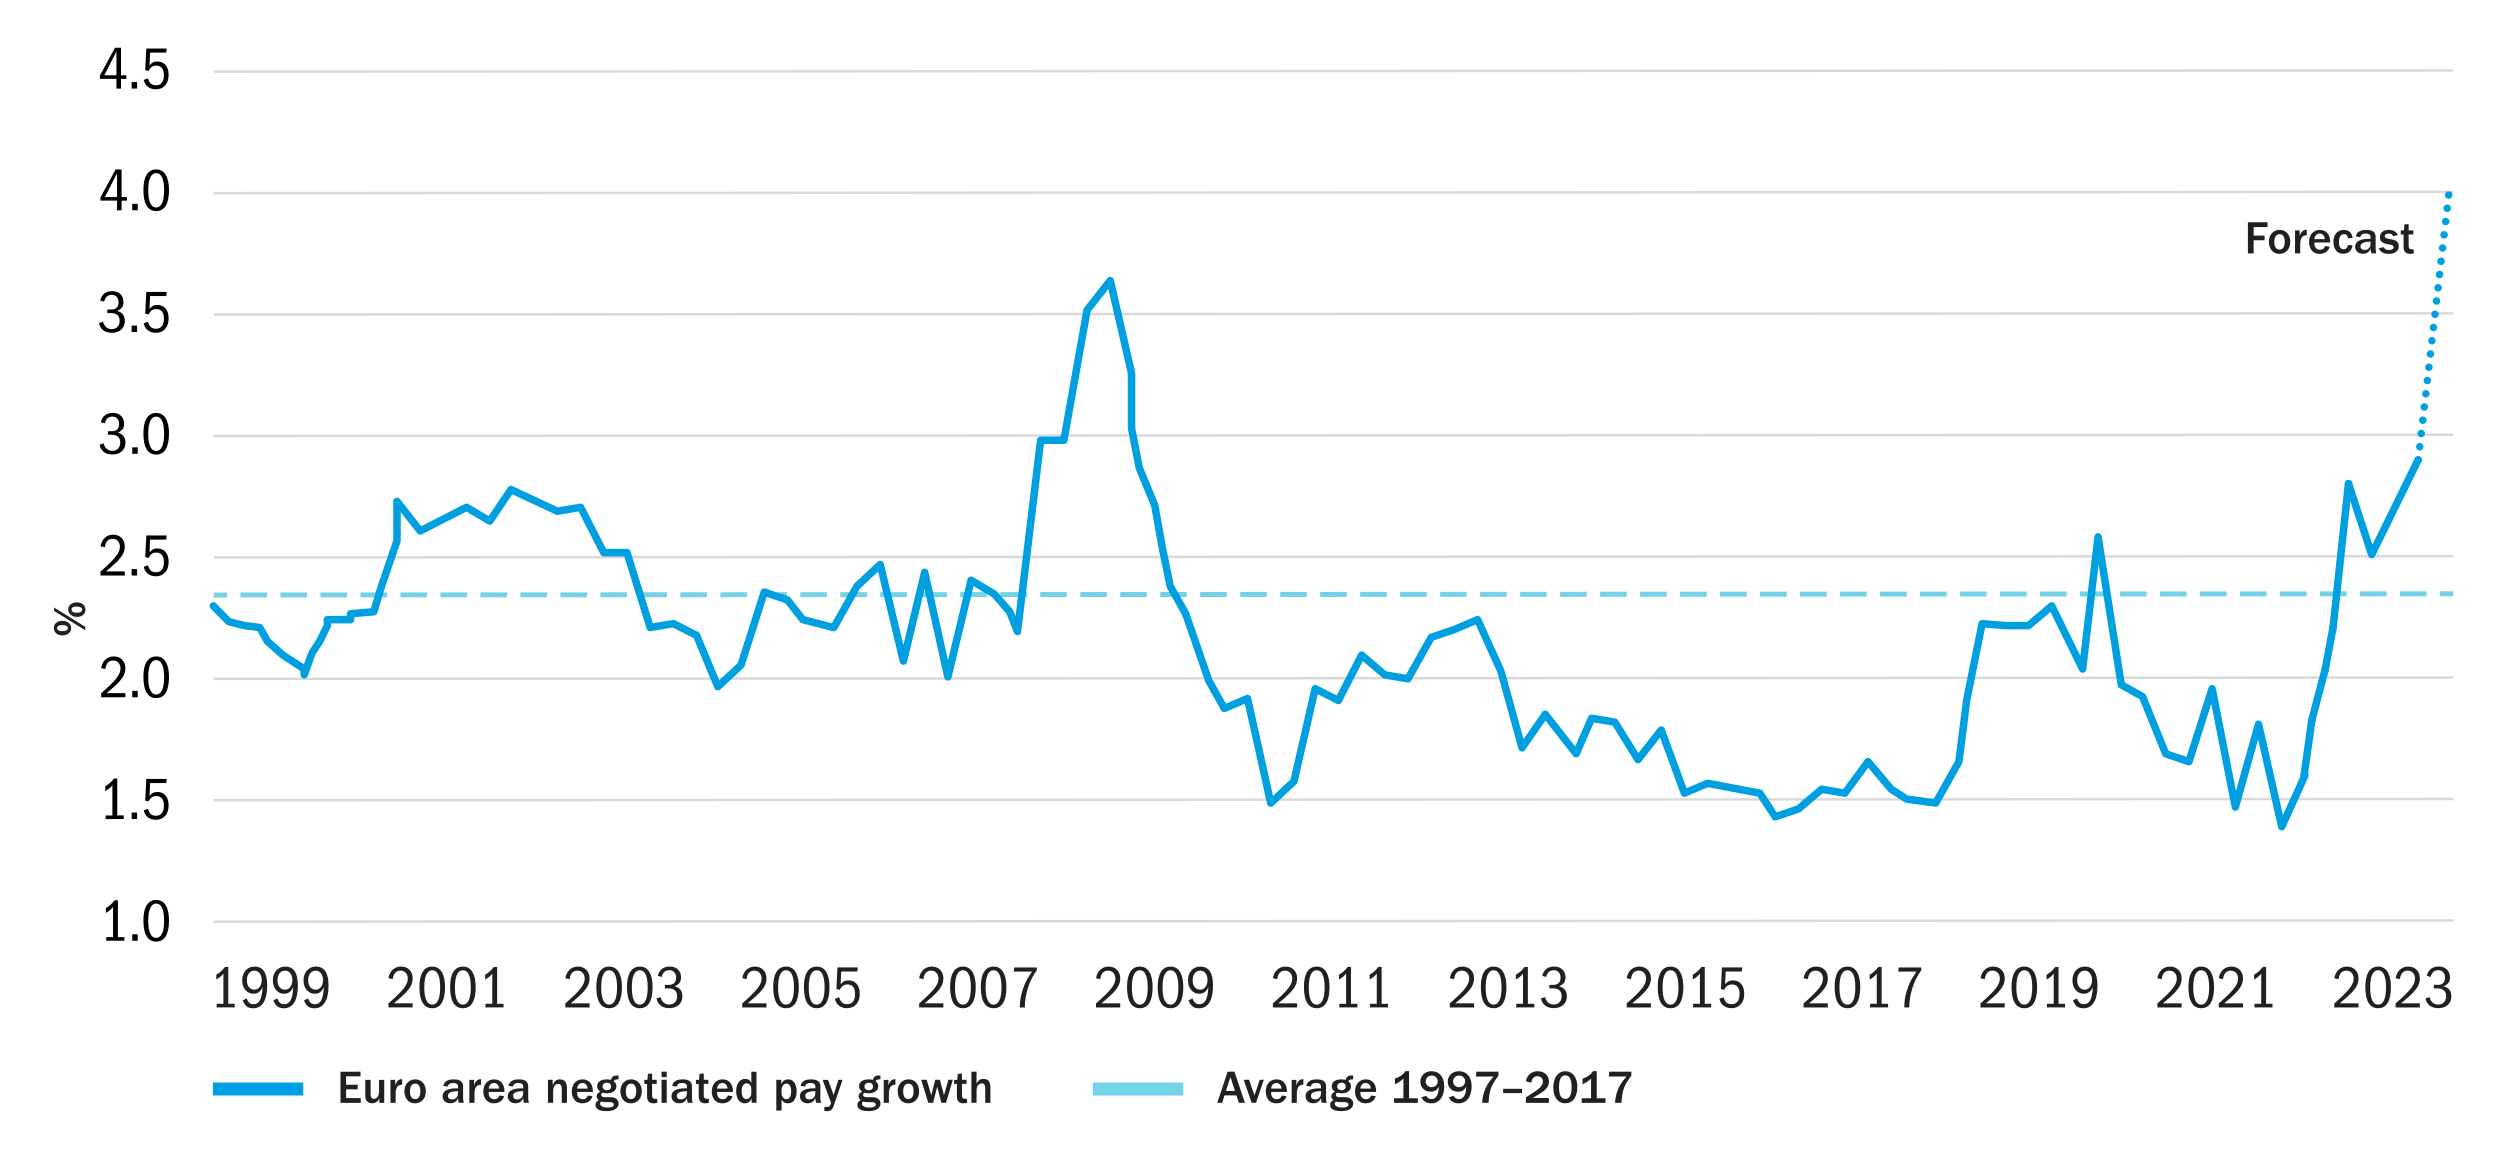 <svg xmlns="http://www.w3.org/2000/svg" xmlns:xlink="http://www.w3.org/1999/xlink" x="0px" y="0px" viewBox="0 0 750 350" style="enable-background:new 0 0 750 350;" xml:space="preserve"> <style type="text/css"> .st0{fill:none;stroke:#D9D9D9;stroke-width:0.75;stroke-linejoin:round;stroke-miterlimit:10;} .st1{fill:#009FE3;} .st2{fill:none;stroke:#74D2E7;stroke-width:2.25;stroke-linejoin:round;stroke-miterlimit:10;} .st3{fill:none;stroke:#009FE3;stroke-width:2.25;stroke-linejoin:round;stroke-miterlimit:10;} .st4{fill:none;stroke:#74D2E7;stroke-width:1.5;stroke-linejoin:round;} .st5{fill:none;stroke:#74D2E7;stroke-width:1.5;stroke-linejoin:round;stroke-dasharray:7.998,3.999;} .st6{fill:none;stroke:#009FDF;stroke-width:2.25;stroke-linecap:round;stroke-linejoin:round;stroke-miterlimit:10;} .st7{fill:none;stroke:#009FDF;stroke-width:2.25;stroke-linecap:round;stroke-linejoin:round;stroke-miterlimit:10;stroke-dasharray:0,4;} .st8{fill:none;stroke:#ACE4F1;stroke-width:2.25;stroke-linejoin:round;stroke-miterlimit:10;} .st9{fill:none;stroke:#74D2E7;stroke-width:2.25;stroke-linecap:round;stroke-linejoin:round;stroke-miterlimit:10;} .st10{fill:#003E6B;} .st11{fill:#231F20;} .st12{fill:#74D2E7;} .st13{fill:#ACE4F1;} .st14{fill:none;stroke:#009FE3;stroke-width:2.453;stroke-linejoin:round;stroke-miterlimit:10;} .st15{fill:none;stroke:#74D2E7;stroke-width:2.453;stroke-linejoin:round;stroke-miterlimit:10;} </style> <g id="Axis_Lines"> <g> <line class="st0" x1="64.07" y1="276.5" x2="736" y2="276.13"></line> </g> <g> <line class="st0" x1="64.13" y1="167.22" x2="736" y2="166.85"></line> </g> <g> <line class="st0" x1="64.13" y1="203.65" x2="736" y2="203.27"></line> </g> <g> <line class="st0" x1="64.13" y1="240.08" x2="736" y2="239.7"></line> </g> <g> <line class="st0" x1="64.13" y1="130.79" x2="736" y2="130.42"></line> </g> <g> <line class="st0" x1="64.13" y1="57.93" x2="736" y2="57.56"></line> </g> <g> <line class="st0" x1="64.13" y1="94.36" x2="736" y2="93.99"></line> </g> <g> <line class="st0" x1="64.13" y1="21.5" x2="736" y2="21.13"></line> </g> </g> <g id="Graph_results"> <g> <g> <g> <line class="st4" x1="64.13" y1="178.5" x2="68.13" y2="178.5"></line> <line class="st5" x1="72.13" y1="178.5" x2="730" y2="178.14"></line> <line class="st4" x1="732" y1="178.13" x2="736" y2="178.13"></line> </g> </g> </g> <g> <g> <line class="st6" x1="691.22" y1="232.62" x2="693.54" y2="216.06"></line> </g> <g> <line class="st6" x1="693.54" y1="216.06" x2="697.6" y2="200.68"></line> </g> <g> <line class="st6" x1="697.6" y1="200.68" x2="699.91" y2="188.26"></line> </g> <g> <line class="st6" x1="699.91" y1="188.26" x2="704.55" y2="145.09"></line> </g> <g> <path class="st6" d="M704.55,145.09l6.96,21.29l13.91-28.39 M64,181.76l4.64,4.73l4.64,1.18l4.64,0.59l2.32,4.14l4.64,4.14 l6.38,4.14v1.77l2.32-6.51l2.32-3.55l2.32-4.73v-1.77h6.96v-1.77l6.96-0.59l2.32-7.69l4.64-13.6v-11.83l6.96,8.87l13.91-7.1 l6.96,4.14l6.38-9.46l13.91,6.51l6.96-1.18l6.96,13.6h6.96l6.96,22.47l6.96-1.18l6.96,3.55l6.38,15.38l6.96-6.51l6.96-21.88 l6.96,2.37l4.64,5.91l9.27,2.37l6.96-12.42l6.96-6.51l6.96,28.98l6.38-26.61l6.96,31.35l6.96-28.98l6.96,4.14l4.64,5.32 l2.32,5.91l6.96-57.37h6.96l6.96-39.04l6.96-8.87l6.38,27.8v16.56l2.32,11.83l4.64,11.24l2.32,13.01l2.32,11.24l4.64,8.28 l6.96,20.11l4.64,8.28l6.96-2.96l6.96,31.35l6.96-6.51l6.38-27.8l6.96,3.55l6.96-13.6l6.96,5.91l6.96,1.18l6.96-12.42l6.96-2.37 l6.96-2.96l6.96,15.38l6.38,23.07l6.96-10.05l9.27,11.83l4.64-10.65l6.96,1.18l6.96,11.24l6.96-8.87l6.96,18.93l6.96-2.96 l15.65,2.96l4.64,7.1l6.96-2.37l6.96-5.91l6.96,1.18l6.96-9.46l6.96,8.28l4.64,2.96l8.7,1.18l6.96-12.42l2.32-18.33l4.64-23.07 l6.96,0.59h6.96l6.96-5.91l9.27,18.93l4.64-39.63l6.96,44.36l6.38,3.55l6.96,17.15l6.96,2.37l6.96-21.88l6.96,35.49l6.96-24.84 l6.96,30.75l6.96-15.38"></path> </g> </g> <line class="st7" x1="725.47" y1="137.99" x2="734.66" y2="58"></line> </g> <g id="Labels"> <g> <g> <g> <g> <path class="st11" d="M108.16,321.51v1.38h-4.33v2.54h3.47v1.36h-3.47v2.62h4.38v1.44h-6.06v-9.34H108.16z"></path> <path class="st11" d="M111.19,323.95v4.42c0,0.4,0.08,0.72,0.24,0.95c0.16,0.23,0.4,0.34,0.73,0.34c0.29,0,0.55-0.08,0.78-0.25 s0.42-0.4,0.56-0.71c0.14-0.31,0.21-0.68,0.21-1.11v-3.64h1.55v6.9h-1.46v-1.48c-0.14,0.49-0.4,0.89-0.79,1.18 c-0.39,0.29-0.85,0.44-1.38,0.44c-0.63,0-1.12-0.19-1.49-0.57c-0.37-0.38-0.55-0.89-0.55-1.53v-4.94H111.19z"></path> <path class="st11" d="M120.65,323.75v1.68h-0.1c-0.64,0-1.12,0.22-1.41,0.67c-0.3,0.45-0.45,1.1-0.45,1.95v2.8h-1.55v-6.9h1.4 v1.65c0.4-1.23,1.06-1.85,1.99-1.85H120.65z"></path> <path class="st11" d="M124.57,323.81c0.63,0,1.18,0.15,1.67,0.46c0.49,0.31,0.86,0.73,1.12,1.28c0.26,0.54,0.39,1.15,0.39,1.83 c0,0.71-0.14,1.34-0.41,1.89s-0.67,0.97-1.17,1.27s-1.07,0.45-1.69,0.45s-1.18-0.15-1.65-0.46c-0.48-0.31-0.84-0.74-1.11-1.29 c-0.26-0.55-0.39-1.18-0.39-1.88c0-0.68,0.14-1.29,0.41-1.83s0.66-0.96,1.16-1.27C123.4,323.96,123.96,323.81,124.57,323.81z M122.98,327.38c0,0.76,0.13,1.33,0.39,1.74c0.26,0.4,0.65,0.6,1.16,0.6c0.5,0,0.89-0.2,1.16-0.59 c0.27-0.4,0.41-0.99,0.41-1.77c0-0.73-0.13-1.29-0.39-1.68c-0.26-0.39-0.65-0.59-1.16-0.59c-0.5,0-0.88,0.2-1.16,0.6 C123.11,326.08,122.98,326.65,122.98,327.38z"></path> <path class="st11" d="M136.12,323.81c0.61,0,1.11,0.06,1.5,0.19s0.71,0.35,0.95,0.67c0.24,0.32,0.36,0.75,0.36,1.29v3.54 c0,0.42,0.07,0.87,0.21,1.34h-1.48c-0.13-0.38-0.21-0.85-0.25-1.4c-0.22,0.53-0.53,0.92-0.91,1.17 c-0.38,0.25-0.86,0.37-1.43,0.37c-0.67,0-1.22-0.2-1.65-0.59c-0.42-0.39-0.64-0.9-0.64-1.54c0-0.78,0.35-1.36,1.06-1.76 c0.71-0.4,1.74-0.6,3.12-0.6h0.45v-0.55c0-0.32-0.12-0.57-0.35-0.76c-0.23-0.19-0.61-0.28-1.12-0.28 c-0.49,0-0.86,0.09-1.11,0.27c-0.26,0.18-0.42,0.44-0.5,0.8l-1.33-0.2c0.1-0.62,0.42-1.11,0.94-1.46 C134.46,323.98,135.19,323.81,136.12,323.81z M134.38,328.78c0,0.31,0.11,0.56,0.32,0.75s0.51,0.29,0.9,0.29 c0.55,0,0.99-0.17,1.32-0.51c0.33-0.34,0.49-0.82,0.49-1.44v-0.53c-1.07,0.02-1.85,0.15-2.32,0.39 C134.62,327.96,134.38,328.31,134.38,328.78z"></path> <path class="st11" d="M144.31,323.75v1.68h-0.1c-0.64,0-1.12,0.22-1.41,0.67c-0.3,0.45-0.45,1.1-0.45,1.95v2.8h-1.55v-6.9h1.4 v1.65c0.4-1.23,1.06-1.85,1.99-1.85H144.31z"></path> <path class="st11" d="M148.23,323.81c0.96,0,1.72,0.32,2.28,0.97c0.56,0.65,0.83,1.53,0.83,2.65v0.15h-4.73v0.34 c0,0.55,0.15,1,0.46,1.34c0.3,0.34,0.7,0.51,1.2,0.51c0.4,0,0.73-0.09,0.97-0.27c0.25-0.18,0.44-0.46,0.58-0.85l1.4,0.2 c-0.22,0.7-0.6,1.23-1.12,1.6s-1.17,0.54-1.93,0.54c-0.63,0-1.19-0.15-1.67-0.44c-0.48-0.29-0.85-0.71-1.11-1.25 c-0.26-0.54-0.39-1.17-0.39-1.88c0-0.69,0.14-1.31,0.41-1.87c0.28-0.56,0.66-0.99,1.15-1.29 C147.03,323.96,147.6,323.81,148.23,323.81z M149.71,326.58c0-0.49-0.15-0.89-0.44-1.2c-0.29-0.32-0.66-0.48-1.11-0.48 c-0.42,0-0.78,0.15-1.06,0.46c-0.29,0.31-0.45,0.71-0.49,1.22H149.71z"></path> <path class="st11" d="M155.65,323.81c0.61,0,1.11,0.06,1.5,0.19c0.39,0.13,0.71,0.35,0.95,0.67c0.24,0.32,0.36,0.75,0.36,1.29 v3.54c0,0.42,0.07,0.87,0.21,1.34h-1.48c-0.13-0.38-0.21-0.85-0.25-1.4c-0.22,0.53-0.53,0.92-0.91,1.17 c-0.38,0.25-0.86,0.37-1.43,0.37c-0.67,0-1.22-0.2-1.64-0.59c-0.42-0.39-0.64-0.9-0.64-1.54c0-0.78,0.35-1.36,1.06-1.76 c0.7-0.4,1.74-0.6,3.12-0.6h0.45v-0.55c0-0.32-0.12-0.57-0.35-0.76c-0.23-0.19-0.61-0.28-1.12-0.28 c-0.49,0-0.86,0.09-1.11,0.27c-0.26,0.18-0.42,0.44-0.5,0.8l-1.33-0.2c0.1-0.62,0.42-1.11,0.94-1.46 S154.72,323.81,155.65,323.81z M153.92,328.78c0,0.31,0.11,0.56,0.32,0.75c0.21,0.19,0.51,0.29,0.9,0.29 c0.55,0,0.99-0.17,1.32-0.51c0.33-0.34,0.49-0.82,0.49-1.44v-0.53c-1.07,0.02-1.85,0.15-2.32,0.39 C154.15,327.96,153.92,328.31,153.92,328.78z"></path> <path class="st11" d="M167.89,323.81c0.73,0,1.28,0.22,1.65,0.65c0.37,0.43,0.55,1.11,0.55,2.04v4.35h-1.55v-4.12 c0-0.51-0.09-0.9-0.27-1.17c-0.18-0.27-0.44-0.4-0.8-0.4c-0.49,0-0.86,0.21-1.13,0.64c-0.27,0.43-0.4,1.01-0.4,1.74v3.3h-1.55 v-6.9h1.41v1.6c0.27-0.62,0.58-1.06,0.92-1.33C167.07,323.94,167.46,323.81,167.89,323.81z"></path> <path class="st11" d="M174.76,323.81c0.96,0,1.72,0.32,2.28,0.97c0.55,0.65,0.83,1.53,0.83,2.65v0.15h-4.73v0.34 c0,0.55,0.15,1,0.46,1.34c0.3,0.34,0.7,0.51,1.2,0.51c0.4,0,0.73-0.09,0.97-0.27s0.44-0.46,0.58-0.85l1.4,0.2 c-0.22,0.7-0.6,1.23-1.12,1.6c-0.52,0.36-1.17,0.54-1.93,0.54c-0.63,0-1.19-0.15-1.67-0.44c-0.48-0.29-0.85-0.71-1.11-1.25 c-0.26-0.54-0.39-1.17-0.39-1.88c0-0.69,0.14-1.31,0.41-1.87c0.28-0.56,0.66-0.99,1.15-1.29 C173.56,323.96,174.13,323.81,174.76,323.81z M176.25,326.58c0-0.49-0.15-0.89-0.44-1.2c-0.29-0.32-0.67-0.48-1.11-0.48 c-0.42,0-0.77,0.15-1.06,0.46c-0.29,0.31-0.45,0.71-0.49,1.22H176.25z"></path> <path class="st11" d="M185.6,323.82h-0.28c-0.24,0-0.43,0.01-0.57,0.04c-0.14,0.03-0.25,0.07-0.34,0.14s-0.19,0.19-0.3,0.38 c0.29,0.23,0.5,0.47,0.62,0.71s0.19,0.5,0.19,0.78c0,0.62-0.26,1.14-0.78,1.53c-0.52,0.4-1.2,0.59-2.02,0.59 c-0.38,0-0.81-0.06-1.29-0.18c-0.19,0.09-0.31,0.19-0.38,0.29c-0.07,0.1-0.1,0.23-0.1,0.38c0,0.21,0.1,0.37,0.31,0.5 c0.21,0.12,0.46,0.19,0.75,0.19h1.82c0.71,0,1.28,0.17,1.71,0.52c0.43,0.35,0.64,0.8,0.64,1.36c0,0.71-0.32,1.27-0.95,1.67 c-0.63,0.41-1.51,0.61-2.63,0.61c-2.23,0-3.35-0.62-3.35-1.88c0-0.34,0.08-0.61,0.23-0.81c0.15-0.21,0.41-0.4,0.78-0.59 c-0.23-0.21-0.4-0.39-0.5-0.56c-0.1-0.17-0.15-0.36-0.15-0.57c0-0.31,0.08-0.58,0.25-0.81c0.17-0.23,0.45-0.44,0.85-0.63 c-0.64-0.39-0.97-0.92-0.97-1.58c0-0.64,0.25-1.15,0.76-1.53c0.51-0.37,1.21-0.56,2.09-0.56c0.47,0,0.91,0.05,1.33,0.14 c0.17-0.88,0.76-1.32,1.76-1.32h0.48V323.82z M180.35,330.47c-0.08,0.08-0.16,0.17-0.23,0.27c-0.07,0.09-0.11,0.21-0.11,0.34 c0,0.22,0.09,0.43,0.27,0.61c0.18,0.18,0.43,0.32,0.76,0.43c0.33,0.1,0.74,0.15,1.25,0.15c1.24,0,1.86-0.31,1.86-0.92 c0-0.21-0.09-0.38-0.27-0.5c-0.18-0.13-0.42-0.2-0.72-0.2h-1.22C181.19,330.64,180.66,330.58,180.35,330.47z M180.78,325.94 c0,0.34,0.12,0.61,0.35,0.82c0.23,0.21,0.54,0.32,0.92,0.32c0.39,0,0.7-0.1,0.93-0.29c0.23-0.2,0.34-0.46,0.34-0.78 c0-0.41-0.11-0.71-0.33-0.91s-0.53-0.29-0.93-0.29c-0.38,0-0.69,0.11-0.93,0.32C180.9,325.32,180.78,325.6,180.78,325.94z"></path> <path class="st11" d="M189.35,323.81c0.63,0,1.18,0.15,1.67,0.46c0.49,0.31,0.86,0.73,1.12,1.28c0.26,0.54,0.39,1.15,0.39,1.83 c0,0.71-0.14,1.34-0.41,1.89s-0.67,0.97-1.17,1.27s-1.07,0.45-1.69,0.45s-1.18-0.15-1.65-0.46c-0.48-0.31-0.84-0.74-1.11-1.29 c-0.26-0.55-0.39-1.18-0.39-1.88c0-0.68,0.14-1.29,0.41-1.83s0.66-0.96,1.16-1.27C188.17,323.96,188.73,323.81,189.35,323.81z M187.75,327.38c0,0.76,0.13,1.33,0.39,1.74c0.26,0.4,0.65,0.6,1.16,0.6c0.5,0,0.89-0.2,1.16-0.59 c0.27-0.4,0.41-0.99,0.41-1.77c0-0.73-0.13-1.29-0.39-1.68c-0.26-0.39-0.65-0.59-1.16-0.59c-0.5,0-0.88,0.2-1.16,0.6 C187.89,326.08,187.75,326.65,187.75,327.38z"></path> <path class="st11" d="M195.63,323.95h1.39v1.22h-1.39v3.42c0,0.39,0.08,0.67,0.23,0.83c0.15,0.16,0.44,0.24,0.85,0.24 c0.18,0,0.33,0,0.45-0.01v1.22c-0.47,0.09-0.81,0.14-1.02,0.14c-1.34,0-2.02-0.67-2.02-2.02v-3.81h-0.85v-1.22h0.95l0.14-1.79 l1.27-0.11V323.95z"></path> <path class="st11" d="M200.02,321.51v1.62h-1.55v-1.62H200.02z M200.02,323.93v6.92h-1.55v-6.92H200.02z"></path> <path class="st11" d="M204.78,323.81c0.61,0,1.11,0.06,1.5,0.19c0.39,0.13,0.71,0.35,0.95,0.67c0.24,0.32,0.36,0.75,0.36,1.29 v3.54c0,0.42,0.07,0.87,0.21,1.34h-1.48c-0.13-0.38-0.21-0.85-0.25-1.4c-0.22,0.53-0.53,0.92-0.91,1.17 c-0.38,0.25-0.86,0.37-1.43,0.37c-0.67,0-1.22-0.2-1.64-0.59c-0.42-0.39-0.64-0.9-0.64-1.54c0-0.78,0.35-1.36,1.06-1.76 c0.7-0.4,1.74-0.6,3.12-0.6h0.45v-0.55c0-0.32-0.12-0.57-0.35-0.76c-0.23-0.19-0.61-0.28-1.12-0.28 c-0.49,0-0.86,0.09-1.11,0.27c-0.26,0.18-0.42,0.44-0.5,0.8l-1.33-0.2c0.1-0.62,0.42-1.11,0.94-1.46 S203.84,323.81,204.78,323.81z M203.04,328.78c0,0.31,0.11,0.56,0.32,0.75c0.21,0.19,0.51,0.29,0.9,0.29 c0.55,0,0.99-0.17,1.32-0.51c0.33-0.34,0.49-0.82,0.49-1.44v-0.53c-1.07,0.02-1.85,0.15-2.32,0.39 C203.28,327.96,203.04,328.31,203.04,328.78z"></path> <path class="st11" d="M211.13,323.95h1.39v1.22h-1.39v3.42c0,0.39,0.08,0.67,0.23,0.83c0.15,0.16,0.44,0.24,0.85,0.24 c0.18,0,0.33,0,0.45-0.01v1.22c-0.47,0.09-0.81,0.14-1.02,0.14c-1.34,0-2.02-0.67-2.02-2.02v-3.81h-0.85v-1.22h0.95l0.14-1.79 l1.27-0.11V323.95z"></path> <path class="st11" d="M216.76,323.81c0.96,0,1.72,0.32,2.28,0.97c0.55,0.65,0.83,1.53,0.83,2.65v0.15h-4.73v0.34 c0,0.55,0.15,1,0.46,1.34c0.3,0.34,0.7,0.51,1.2,0.51c0.4,0,0.73-0.09,0.97-0.27s0.44-0.46,0.58-0.85l1.4,0.2 c-0.22,0.7-0.6,1.23-1.12,1.6c-0.52,0.36-1.17,0.54-1.93,0.54c-0.63,0-1.19-0.15-1.67-0.44c-0.48-0.29-0.85-0.71-1.11-1.25 c-0.26-0.54-0.39-1.17-0.39-1.88c0-0.69,0.14-1.31,0.41-1.87c0.28-0.56,0.66-0.99,1.15-1.29 C215.56,323.96,216.12,323.81,216.76,323.81z M218.24,326.58c0-0.49-0.15-0.89-0.44-1.2c-0.29-0.32-0.67-0.48-1.11-0.48 c-0.42,0-0.77,0.15-1.06,0.46c-0.29,0.31-0.45,0.71-0.49,1.22H218.24z"></path> <path class="st11" d="M226.95,321.51v9.34h-1.46v-1.39c-0.21,0.54-0.49,0.93-0.83,1.17c-0.34,0.24-0.74,0.36-1.2,0.36 c-0.53,0-0.99-0.15-1.39-0.45c-0.39-0.3-0.7-0.73-0.91-1.31c-0.21-0.57-0.32-1.21-0.32-1.91s0.11-1.33,0.34-1.89 c0.22-0.56,0.54-0.99,0.95-1.3c0.41-0.31,0.87-0.46,1.39-0.46c0.91,0,1.53,0.41,1.88,1.22v-3.37H226.95z M222.5,327.41 c0,0.75,0.12,1.32,0.37,1.72c0.25,0.4,0.59,0.59,1.04,0.59c0.41,0,0.76-0.17,1.05-0.51c0.29-0.34,0.43-0.75,0.43-1.21v-1.3 c0-0.51-0.13-0.92-0.4-1.23c-0.27-0.31-0.61-0.46-1.04-0.46c-0.45,0-0.8,0.21-1.06,0.62S222.5,326.62,222.5,327.41z"></path> <path class="st11" d="M236.49,323.81c0.5,0,0.95,0.15,1.33,0.46c0.38,0.31,0.67,0.73,0.88,1.27c0.2,0.54,0.3,1.14,0.3,1.81 c0,0.7-0.1,1.32-0.31,1.88s-0.5,0.98-0.89,1.29c-0.39,0.31-0.84,0.47-1.35,0.47c-0.49,0-0.88-0.09-1.2-0.28 c-0.31-0.19-0.57-0.46-0.78-0.83v3.3h-1.58v-9.24h1.48v1.2c0.26-0.47,0.56-0.81,0.9-1.02S236.02,323.81,236.49,323.81z M237.34,327.45c0-0.75-0.12-1.33-0.36-1.74c-0.24-0.42-0.58-0.62-1.02-0.62c-0.42,0-0.77,0.18-1.06,0.55 c-0.29,0.37-0.43,0.82-0.43,1.35v1.06c0,0.48,0.14,0.88,0.43,1.21c0.28,0.33,0.62,0.5,1.01,0.5c0.47,0,0.82-0.2,1.06-0.61 C237.22,328.74,237.34,328.18,237.34,327.45z"></path> <path class="st11" d="M243.3,323.81c0.61,0,1.11,0.06,1.5,0.19c0.39,0.13,0.71,0.35,0.95,0.67c0.24,0.32,0.36,0.75,0.36,1.29 v3.54c0,0.42,0.07,0.87,0.21,1.34h-1.48c-0.13-0.38-0.21-0.85-0.25-1.4c-0.22,0.53-0.53,0.92-0.91,1.17 c-0.38,0.25-0.86,0.37-1.43,0.37c-0.67,0-1.22-0.2-1.64-0.59c-0.42-0.39-0.64-0.9-0.64-1.54c0-0.78,0.35-1.36,1.06-1.76 c0.7-0.4,1.74-0.6,3.12-0.6h0.45v-0.55c0-0.32-0.12-0.57-0.35-0.76c-0.23-0.19-0.61-0.28-1.12-0.28 c-0.49,0-0.86,0.09-1.11,0.27c-0.26,0.18-0.42,0.44-0.5,0.8l-1.33-0.2c0.1-0.62,0.42-1.11,0.94-1.46 S242.37,323.81,243.3,323.81z M241.57,328.78c0,0.31,0.11,0.56,0.32,0.75c0.21,0.19,0.51,0.29,0.9,0.29 c0.55,0,0.99-0.17,1.32-0.51c0.33-0.34,0.49-0.82,0.49-1.44v-0.53c-1.07,0.02-1.85,0.15-2.32,0.39 C241.8,327.96,241.57,328.31,241.57,328.78z"></path> <path class="st11" d="M248.4,323.95l1.68,4.56l1.44-4.56h1.25l-2.69,7.87c-0.17,0.52-0.4,0.91-0.7,1.16 c-0.3,0.25-0.69,0.37-1.16,0.37c-0.16,0-0.46-0.02-0.91-0.06v-1.23c0.25,0.01,0.48,0.01,0.69,0.01c0.19,0,0.35-0.01,0.48-0.04 c0.13-0.02,0.25-0.07,0.35-0.15c0.1-0.08,0.21-0.24,0.31-0.49c0.1-0.25,0.15-0.42,0.15-0.53c0-0.04-0.03-0.14-0.1-0.32 l-2.41-6.59H248.4z"></path> <path class="st11" d="M264.16,323.82h-0.28c-0.24,0-0.43,0.01-0.57,0.04c-0.14,0.03-0.25,0.07-0.34,0.14 c-0.09,0.07-0.19,0.19-0.3,0.38c0.29,0.23,0.5,0.47,0.62,0.71s0.19,0.5,0.19,0.78c0,0.62-0.26,1.14-0.78,1.53 s-1.19,0.59-2.02,0.59c-0.38,0-0.81-0.06-1.29-0.18c-0.19,0.09-0.31,0.19-0.38,0.29c-0.07,0.1-0.1,0.23-0.1,0.38 c0,0.21,0.11,0.37,0.32,0.5c0.21,0.12,0.46,0.19,0.75,0.19h1.82c0.71,0,1.28,0.17,1.71,0.52c0.43,0.35,0.64,0.8,0.64,1.36 c0,0.71-0.32,1.27-0.95,1.67s-1.51,0.61-2.63,0.61c-2.23,0-3.35-0.62-3.35-1.88c0-0.34,0.08-0.61,0.23-0.81s0.41-0.4,0.78-0.59 c-0.23-0.21-0.4-0.39-0.5-0.56s-0.15-0.36-0.15-0.57c0-0.31,0.08-0.58,0.25-0.81c0.17-0.23,0.45-0.44,0.85-0.63 c-0.64-0.39-0.97-0.92-0.97-1.58c0-0.64,0.25-1.15,0.76-1.53s1.21-0.56,2.09-0.56c0.47,0,0.91,0.05,1.33,0.14 c0.17-0.88,0.76-1.32,1.76-1.32h0.48V323.82z M258.91,330.47c-0.08,0.08-0.16,0.17-0.23,0.27c-0.07,0.09-0.1,0.21-0.1,0.34 c0,0.22,0.09,0.43,0.27,0.61c0.18,0.18,0.43,0.32,0.76,0.43c0.33,0.1,0.74,0.15,1.25,0.15c1.24,0,1.86-0.31,1.86-0.92 c0-0.21-0.09-0.38-0.27-0.5c-0.18-0.13-0.42-0.2-0.72-0.2h-1.22C259.76,330.64,259.23,330.58,258.91,330.47z M259.35,325.94 c0,0.34,0.12,0.61,0.35,0.82c0.23,0.21,0.54,0.32,0.92,0.32c0.39,0,0.7-0.1,0.93-0.29c0.23-0.2,0.34-0.46,0.34-0.78 c0-0.41-0.11-0.71-0.33-0.91c-0.22-0.2-0.53-0.29-0.93-0.29c-0.38,0-0.69,0.11-0.93,0.32S259.35,325.6,259.35,325.94z"></path> <path class="st11" d="M268.63,323.75v1.68h-0.1c-0.64,0-1.12,0.22-1.41,0.67c-0.3,0.45-0.45,1.1-0.45,1.95v2.8h-1.55v-6.9h1.4 v1.65c0.4-1.23,1.06-1.85,1.99-1.85H268.63z"></path> <path class="st11" d="M272.55,323.81c0.62,0,1.18,0.15,1.67,0.46c0.49,0.31,0.86,0.73,1.12,1.28c0.26,0.54,0.39,1.15,0.39,1.83 c0,0.71-0.14,1.34-0.41,1.89s-0.67,0.97-1.17,1.27s-1.07,0.45-1.69,0.45c-0.63,0-1.18-0.15-1.65-0.46s-0.84-0.74-1.11-1.29 c-0.26-0.55-0.39-1.18-0.39-1.88c0-0.68,0.14-1.29,0.41-1.83s0.66-0.96,1.16-1.27C271.38,323.96,271.93,323.81,272.55,323.81z M270.95,327.38c0,0.76,0.13,1.33,0.39,1.74c0.26,0.4,0.65,0.6,1.16,0.6c0.5,0,0.89-0.2,1.16-0.59 c0.27-0.4,0.41-0.99,0.41-1.77c0-0.73-0.13-1.29-0.39-1.68s-0.65-0.59-1.16-0.59c-0.49,0-0.88,0.2-1.15,0.6 C271.09,326.08,270.95,326.65,270.95,327.38z"></path> <path class="st11" d="M278.01,323.95l1.37,4.63l1.18-4.63h1.41l1.22,4.63l1.33-4.63h1.32l-2.03,6.9h-1.4l-1.25-4.83l-1.23,4.83 h-1.44l-2.13-6.9H278.01z"></path> <path class="st11" d="M288.59,323.95h1.39v1.22h-1.39v3.42c0,0.39,0.08,0.67,0.23,0.83c0.15,0.16,0.44,0.24,0.85,0.24 c0.18,0,0.33,0,0.45-0.01v1.22c-0.47,0.09-0.81,0.14-1.02,0.14c-1.34,0-2.02-0.67-2.02-2.02v-3.81h-0.85v-1.22h0.95l0.14-1.79 l1.27-0.11V323.95z"></path> <path class="st11" d="M292.97,321.51v3.65c0.21-0.51,0.49-0.89,0.81-1.13c0.33-0.24,0.73-0.36,1.22-0.36 c0.75,0,1.29,0.21,1.62,0.64c0.34,0.42,0.5,1.1,0.5,2.02v4.52h-1.55v-4.38c0-0.97-0.33-1.46-0.99-1.46 c-0.52,0-0.92,0.2-1.2,0.59c-0.28,0.4-0.41,0.99-0.41,1.77v3.47h-1.55v-9.34H292.97z"></path> </g> </g> </g> <rect x="63.86" y="324.75" class="st1" width="27.12" height="3.9"></rect> </g> <g> <g> <g> <g> <path class="st11" d="M370.34,321.51l3.14,9.34h-1.79l-0.76-2.23h-3.58l-0.73,2.23h-1.44l3.11-9.34H370.34z M369.13,323.11 l-1.36,4.17h2.72L369.13,323.11z"></path> <path class="st11" d="M374.73,323.95l1.61,4.68l1.57-4.68h1.23l-2.35,6.9h-1.29l-2.39-6.9H374.73z"></path> <path class="st11" d="M382.96,323.81c0.96,0,1.72,0.32,2.28,0.97c0.55,0.65,0.83,1.53,0.83,2.65v0.15h-4.73v0.34 c0,0.55,0.15,1,0.46,1.34c0.3,0.34,0.7,0.51,1.2,0.51c0.4,0,0.73-0.09,0.97-0.27s0.44-0.46,0.58-0.85l1.4,0.2 c-0.22,0.7-0.6,1.23-1.12,1.6c-0.52,0.36-1.17,0.54-1.93,0.54c-0.63,0-1.19-0.15-1.67-0.44c-0.48-0.29-0.85-0.71-1.11-1.25 c-0.26-0.54-0.39-1.17-0.39-1.88c0-0.69,0.14-1.31,0.41-1.87c0.28-0.56,0.66-0.99,1.15-1.29 C381.76,323.96,382.32,323.81,382.96,323.81z M384.44,326.58c0-0.49-0.15-0.89-0.44-1.2c-0.29-0.32-0.67-0.48-1.11-0.48 c-0.42,0-0.77,0.15-1.06,0.46c-0.29,0.31-0.45,0.71-0.49,1.22H384.44z"></path> <path class="st11" d="M391.01,323.75v1.68h-0.1c-0.64,0-1.12,0.22-1.41,0.67c-0.3,0.45-0.45,1.1-0.45,1.95v2.8h-1.55v-6.9h1.4 v1.65c0.4-1.23,1.06-1.85,1.99-1.85H391.01z"></path> <path class="st11" d="M395.01,323.81c0.61,0,1.11,0.06,1.5,0.19s0.71,0.35,0.95,0.67c0.24,0.32,0.36,0.75,0.36,1.29v3.54 c0,0.42,0.07,0.87,0.21,1.34h-1.48c-0.13-0.38-0.21-0.85-0.25-1.4c-0.22,0.53-0.53,0.92-0.91,1.17 c-0.38,0.25-0.86,0.37-1.43,0.37c-0.67,0-1.22-0.2-1.65-0.59c-0.42-0.39-0.64-0.9-0.64-1.54c0-0.78,0.35-1.36,1.06-1.76 c0.71-0.4,1.74-0.6,3.12-0.6h0.45v-0.55c0-0.32-0.12-0.57-0.35-0.76c-0.23-0.19-0.61-0.28-1.12-0.28 c-0.49,0-0.86,0.09-1.11,0.27c-0.26,0.18-0.42,0.44-0.5,0.8l-1.33-0.2c0.1-0.62,0.42-1.11,0.94-1.46 C393.35,323.98,394.08,323.81,395.01,323.81z M393.28,328.78c0,0.31,0.11,0.56,0.32,0.75s0.51,0.29,0.9,0.29 c0.55,0,0.99-0.17,1.32-0.51c0.33-0.34,0.49-0.82,0.49-1.44v-0.53c-1.07,0.02-1.85,0.15-2.32,0.39 C393.51,327.96,393.28,328.31,393.28,328.78z"></path> <path class="st11" d="M405.99,323.82h-0.28c-0.24,0-0.43,0.01-0.57,0.04c-0.14,0.03-0.25,0.07-0.34,0.14s-0.19,0.19-0.3,0.38 c0.29,0.23,0.5,0.47,0.62,0.71s0.19,0.5,0.19,0.78c0,0.62-0.26,1.14-0.78,1.53c-0.52,0.4-1.2,0.59-2.02,0.59 c-0.38,0-0.81-0.06-1.29-0.18c-0.19,0.09-0.31,0.19-0.38,0.29c-0.07,0.1-0.1,0.23-0.1,0.38c0,0.21,0.1,0.37,0.31,0.5 c0.21,0.12,0.46,0.19,0.75,0.19h1.82c0.71,0,1.28,0.17,1.71,0.52c0.43,0.35,0.64,0.8,0.64,1.36c0,0.71-0.32,1.27-0.95,1.67 c-0.63,0.41-1.51,0.61-2.63,0.61c-2.23,0-3.35-0.62-3.35-1.88c0-0.34,0.08-0.61,0.23-0.81c0.15-0.21,0.41-0.4,0.78-0.59 c-0.23-0.21-0.4-0.39-0.5-0.56c-0.1-0.17-0.15-0.36-0.15-0.57c0-0.31,0.08-0.58,0.25-0.81c0.17-0.23,0.45-0.44,0.85-0.63 c-0.64-0.39-0.97-0.92-0.97-1.58c0-0.64,0.25-1.15,0.76-1.53c0.51-0.37,1.21-0.56,2.09-0.56c0.47,0,0.91,0.05,1.33,0.14 c0.17-0.88,0.76-1.32,1.76-1.32h0.48V323.82z M400.74,330.47c-0.08,0.08-0.16,0.17-0.23,0.27c-0.07,0.09-0.11,0.21-0.11,0.34 c0,0.22,0.09,0.43,0.27,0.61c0.18,0.18,0.43,0.32,0.76,0.43c0.33,0.1,0.74,0.15,1.25,0.15c1.24,0,1.86-0.31,1.86-0.92 c0-0.21-0.09-0.38-0.27-0.5c-0.18-0.13-0.42-0.2-0.72-0.2h-1.22C401.58,330.64,401.05,330.58,400.74,330.47z M401.17,325.94 c0,0.34,0.12,0.61,0.35,0.82c0.23,0.21,0.54,0.32,0.92,0.32c0.39,0,0.7-0.1,0.93-0.29c0.23-0.2,0.34-0.46,0.34-0.78 c0-0.41-0.11-0.71-0.33-0.91s-0.53-0.29-0.93-0.29c-0.38,0-0.69,0.11-0.93,0.32C401.29,325.32,401.17,325.6,401.17,325.94z"></path> <path class="st11" d="M409.74,323.81c0.96,0,1.72,0.32,2.28,0.97c0.55,0.65,0.83,1.53,0.83,2.65v0.15h-4.73v0.34 c0,0.55,0.15,1,0.46,1.34c0.3,0.34,0.7,0.51,1.2,0.51c0.4,0,0.73-0.09,0.97-0.27s0.44-0.46,0.58-0.85l1.4,0.2 c-0.22,0.7-0.6,1.23-1.12,1.6c-0.52,0.36-1.17,0.54-1.93,0.54c-0.63,0-1.19-0.15-1.67-0.44c-0.48-0.29-0.85-0.71-1.11-1.25 c-0.26-0.54-0.39-1.17-0.39-1.88c0-0.69,0.14-1.31,0.41-1.87c0.28-0.56,0.66-0.99,1.15-1.29 C408.54,323.96,409.1,323.81,409.74,323.81z M411.22,326.58c0-0.49-0.15-0.89-0.44-1.2c-0.29-0.32-0.67-0.48-1.11-0.48 c-0.42,0-0.77,0.15-1.06,0.46c-0.29,0.31-0.45,0.71-0.49,1.22H411.22z"></path> <path class="st11" d="M422.72,321.33v8.15h2.63v1.37h-7.14v-1.37h2.81v-5.89c-0.51,0.45-0.96,0.8-1.35,1.05 c-0.39,0.25-0.79,0.46-1.2,0.63v-1.68c0.7-0.22,1.33-0.53,1.88-0.92c0.55-0.39,0.97-0.83,1.25-1.33H422.72z"></path> <path class="st11" d="M429.45,321.37c0.76,0,1.44,0.18,2.02,0.54s1.02,0.88,1.33,1.57c0.31,0.69,0.46,1.5,0.46,2.44 c0,1.01-0.16,1.9-0.47,2.67s-0.76,1.36-1.34,1.78c-0.58,0.42-1.27,0.62-2.07,0.62c-0.73,0-1.34-0.16-1.85-0.48 s-0.87-0.77-1.09-1.35l1.4-0.41c0.21,0.34,0.43,0.59,0.69,0.75s0.55,0.23,0.9,0.23c0.69,0,1.23-0.31,1.61-0.94 s0.58-1.55,0.6-2.77c-0.28,0.51-0.61,0.89-0.98,1.13c-0.37,0.24-0.86,0.36-1.47,0.36c-0.58,0-1.1-0.13-1.57-0.38 c-0.47-0.25-0.84-0.61-1.11-1.07c-0.27-0.46-0.4-0.98-0.4-1.55c0-0.6,0.14-1.14,0.43-1.62c0.28-0.48,0.68-0.85,1.2-1.12 C428.24,321.5,428.82,321.37,429.45,321.37z M427.71,324.41c0,0.5,0.17,0.91,0.5,1.24c0.34,0.33,0.76,0.5,1.26,0.5 c0.54,0,0.99-0.17,1.34-0.5c0.35-0.34,0.52-0.78,0.52-1.34c0-0.28-0.08-0.55-0.24-0.81c-0.16-0.26-0.38-0.47-0.65-0.62 s-0.59-0.22-0.93-0.22c-0.51,0-0.94,0.17-1.29,0.5C427.89,323.47,427.71,323.9,427.71,324.41z"></path> <path class="st11" d="M437.67,321.37c0.76,0,1.44,0.18,2.02,0.54s1.02,0.88,1.33,1.57c0.31,0.69,0.46,1.5,0.46,2.44 c0,1.01-0.16,1.9-0.47,2.67s-0.76,1.36-1.34,1.78c-0.58,0.42-1.27,0.62-2.07,0.62c-0.73,0-1.34-0.16-1.85-0.48 s-0.87-0.77-1.09-1.35l1.4-0.41c0.21,0.34,0.43,0.59,0.69,0.75s0.55,0.23,0.9,0.23c0.69,0,1.23-0.31,1.61-0.94 s0.58-1.55,0.6-2.77c-0.28,0.51-0.61,0.89-0.98,1.13c-0.37,0.24-0.86,0.36-1.47,0.36c-0.58,0-1.1-0.13-1.57-0.38 c-0.47-0.25-0.84-0.61-1.11-1.07c-0.27-0.46-0.4-0.98-0.4-1.55c0-0.6,0.14-1.14,0.43-1.62c0.28-0.48,0.68-0.85,1.2-1.12 C436.46,321.5,437.03,321.37,437.67,321.37z M435.93,324.41c0,0.5,0.17,0.91,0.5,1.24c0.34,0.33,0.76,0.5,1.26,0.5 c0.54,0,0.99-0.17,1.34-0.5c0.35-0.34,0.52-0.78,0.52-1.34c0-0.28-0.08-0.55-0.24-0.81c-0.16-0.26-0.38-0.47-0.65-0.62 s-0.59-0.22-0.93-0.22c-0.51,0-0.94,0.17-1.29,0.5C436.11,323.47,435.93,323.9,435.93,324.41z"></path> <path class="st11" d="M449.53,321.51v1.19c-0.71,0.95-1.26,1.78-1.65,2.48c-0.39,0.71-0.69,1.47-0.89,2.3 c-0.2,0.83-0.34,1.95-0.43,3.37h-1.92c0.08-1.53,0.4-2.93,0.95-4.2c0.55-1.27,1.39-2.5,2.51-3.7h-5.33l0.14-1.44H449.53z"></path> <path class="st11" d="M456.61,326.65v1.28h-5.67v-1.28H456.61z"></path> <path class="st11" d="M461.27,321.37c0.67,0,1.27,0.13,1.79,0.39c0.52,0.26,0.92,0.63,1.2,1.11s0.43,1.02,0.43,1.64 c0,0.52-0.13,1.01-0.38,1.47c-0.25,0.46-0.63,0.89-1.13,1.29c-0.5,0.4-1.27,0.89-2.3,1.47c-0.37,0.21-0.73,0.43-1.08,0.66h4.86 v1.46h-6.89v-1.64l2.83-1.86c1.52-0.99,2.28-1.95,2.28-2.87c0-0.47-0.15-0.86-0.46-1.17s-0.71-0.47-1.2-0.47 c-0.5,0-0.92,0.17-1.25,0.52s-0.52,0.83-0.57,1.44l-1.62-0.41c0.08-0.57,0.28-1.08,0.6-1.55c0.31-0.46,0.72-0.82,1.21-1.08 C460.07,321.5,460.64,321.37,461.27,321.37z"></path> <path class="st11" d="M469.57,321.37c0.71,0,1.33,0.18,1.87,0.55c0.54,0.36,0.96,0.91,1.28,1.63c0.32,0.72,0.48,1.53,0.48,2.43 c0,1.58-0.32,2.81-0.97,3.69c-0.64,0.88-1.53,1.32-2.66,1.32c-0.74,0-1.37-0.2-1.91-0.59c-0.54-0.39-0.95-0.95-1.24-1.67 c-0.29-0.72-0.43-1.54-0.43-2.46c0-0.96,0.15-1.82,0.45-2.57s0.71-1.33,1.25-1.73C468.22,321.57,468.85,321.37,469.57,321.37z M471.48,326.14c0-1.18-0.15-2.06-0.46-2.65s-0.78-0.88-1.43-0.88c-0.64,0-1.12,0.29-1.42,0.88c-0.3,0.59-0.46,1.47-0.46,2.65 c0,1.21,0.16,2.11,0.47,2.67s0.78,0.85,1.39,0.85c0.42,0,0.78-0.12,1.06-0.37c0.29-0.24,0.5-0.61,0.64-1.11 C471.41,327.71,471.48,327.02,471.48,326.14z"></path> <path class="st11" d="M479.02,321.33v8.15h2.63v1.37h-7.14v-1.37h2.81v-5.89c-0.51,0.45-0.96,0.8-1.35,1.05 c-0.39,0.25-0.79,0.46-1.2,0.63v-1.68c0.7-0.22,1.33-0.53,1.88-0.92s0.97-0.83,1.25-1.33H479.02z"></path> <path class="st11" d="M489.4,321.51v1.19c-0.71,0.95-1.26,1.78-1.65,2.48c-0.39,0.71-0.69,1.47-0.89,2.3 c-0.2,0.83-0.34,1.95-0.43,3.37h-1.92c0.08-1.53,0.4-2.93,0.95-4.2c0.55-1.27,1.39-2.5,2.51-3.7h-5.33l0.14-1.44H489.4z"></path> </g> </g> </g> <rect x="327.86" y="324.75" class="st12" width="27.12" height="3.9"></rect> </g> <g> <g> <g> <path d="M31.88,282.23v-1.08h2.03v-9.07c-0.3,0.38-0.62,0.72-0.97,1c-0.35,0.28-0.74,0.54-1.17,0.78v-1.44 c0.49-0.29,0.94-0.61,1.35-0.96c0.41-0.35,0.83-0.81,1.26-1.38h0.99v11.07h1.93v1.08H31.88z"></path> <path d="M39.68,282.23v-1.94h1.64v1.94H39.68z"></path> <path d="M46.87,269.98c1.24,0,2.18,0.54,2.84,1.61c0.66,1.07,0.99,2.59,0.99,4.54c0,2.1-0.33,3.68-0.98,4.75 c-0.65,1.07-1.6,1.6-2.85,1.6c-1.27,0-2.23-0.54-2.88-1.61c-0.65-1.07-0.97-2.66-0.97-4.76c0-2.02,0.33-3.54,1-4.58 S45.64,269.98,46.87,269.98z M46.85,271.07c-0.74,0-1.33,0.42-1.75,1.27c-0.42,0.85-0.63,2.15-0.63,3.9c0,1.72,0.21,3,0.62,3.86 c0.41,0.86,1,1.29,1.77,1.29c0.76,0,1.34-0.43,1.75-1.3c0.41-0.86,0.62-2.15,0.62-3.85c0-1.73-0.2-3.02-0.61-3.88 C48.23,271.5,47.63,271.07,46.85,271.07z"></path> </g> </g> </g> <g> <g> <g> <path d="M31.69,245.71v-1.08h2.03v-9.07c-0.3,0.38-0.62,0.72-0.97,1c-0.35,0.28-0.74,0.54-1.17,0.78v-1.44 c0.49-0.29,0.94-0.61,1.35-0.96c0.41-0.35,0.83-0.81,1.26-1.38h0.99v11.07h1.93v1.08H31.69z"></path> <path d="M39.49,245.71v-1.94h1.64v1.94H39.49z"></path> <path d="M44.39,242.65c0.22,0.72,0.5,1.25,0.86,1.58c0.36,0.34,0.88,0.5,1.55,0.5c0.77,0,1.36-0.26,1.76-0.78 c0.41-0.52,0.61-1.28,0.61-2.28c0-0.91-0.19-1.61-0.57-2.11c-0.38-0.49-0.94-0.74-1.68-0.74c-0.53,0-0.98,0.12-1.36,0.37 c-0.38,0.25-0.71,0.66-0.98,1.25l-1.01-0.25l0.32-6.5H50l-0.13,1.24h-4.84l-0.18,3.83c0.34-0.41,0.68-0.71,1.03-0.89 c0.35-0.19,0.79-0.28,1.33-0.28c1.06,0,1.88,0.36,2.48,1.09c0.6,0.73,0.9,1.7,0.9,2.92c0,1.36-0.35,2.42-1.06,3.19 c-0.71,0.77-1.64,1.15-2.81,1.15c-0.92,0-1.71-0.26-2.37-0.77c-0.65-0.52-1.06-1.21-1.22-2.07L44.39,242.65z"></path> </g> </g> </g> <g> <g> <g> <path d="M30.34,209.19v-1.21c2.2-1.91,3.71-3.39,4.55-4.46c0.84-1.06,1.26-2.04,1.26-2.94c0-0.72-0.2-1.31-0.6-1.76 c-0.4-0.45-0.94-0.67-1.61-0.67c-0.64,0-1.15,0.21-1.55,0.62s-0.65,1.06-0.77,1.93l-1.28-0.27c0.18-1.09,0.61-1.95,1.29-2.57 c0.68-0.62,1.51-0.94,2.49-0.94c1.04,0,1.89,0.33,2.53,0.98c0.64,0.65,0.96,1.52,0.96,2.58c0,0.74-0.16,1.45-0.49,2.11 c-0.32,0.66-0.83,1.36-1.5,2.09c-0.68,0.73-1.89,1.82-3.63,3.26h5.62v1.24H30.34z"></path> <path d="M39.68,209.19v-1.94h1.64v1.94H39.68z"></path> <path d="M46.87,196.93c1.24,0,2.18,0.54,2.84,1.61c0.66,1.07,0.99,2.59,0.99,4.54c0,2.1-0.33,3.68-0.98,4.75 c-0.65,1.07-1.6,1.6-2.85,1.6c-1.27,0-2.23-0.54-2.88-1.61c-0.65-1.07-0.97-2.66-0.97-4.76c0-2.02,0.33-3.54,1-4.58 C44.68,197.45,45.64,196.93,46.87,196.93z M46.85,198.03c-0.74,0-1.33,0.42-1.75,1.27c-0.42,0.85-0.63,2.14-0.63,3.9 c0,1.72,0.21,3,0.62,3.86s1,1.29,1.77,1.29c0.76,0,1.34-0.43,1.75-1.3c0.41-0.86,0.62-2.15,0.62-3.85c0-1.73-0.2-3.02-0.61-3.88 C48.23,198.46,47.63,198.03,46.85,198.03z"></path> </g> </g> </g> <g> <g> <g> <path d="M30.16,172.66v-1.21c2.2-1.91,3.71-3.39,4.55-4.46c0.84-1.06,1.26-2.04,1.26-2.94c0-0.72-0.2-1.3-0.6-1.75 s-0.94-0.67-1.61-0.67c-0.64,0-1.15,0.21-1.55,0.62s-0.65,1.06-0.77,1.93l-1.28-0.27c0.18-1.09,0.61-1.95,1.29-2.57 c0.68-0.62,1.51-0.94,2.49-0.94c1.04,0,1.89,0.33,2.53,0.98c0.64,0.65,0.96,1.51,0.96,2.58c0,0.74-0.16,1.45-0.49,2.11 c-0.32,0.66-0.83,1.36-1.5,2.09c-0.68,0.73-1.89,1.82-3.63,3.26h5.62v1.24H30.16z"></path> <path d="M39.49,172.66v-1.94h1.64v1.94H39.49z"></path> <path d="M44.39,169.6c0.22,0.72,0.5,1.25,0.86,1.58c0.36,0.34,0.88,0.5,1.55,0.5c0.77,0,1.36-0.26,1.76-0.78 c0.41-0.52,0.61-1.28,0.61-2.28c0-0.91-0.19-1.61-0.57-2.11c-0.38-0.49-0.94-0.74-1.68-0.74c-0.53,0-0.98,0.12-1.36,0.37 c-0.38,0.25-0.71,0.66-0.98,1.25l-1.01-0.25l0.32-6.5H50l-0.13,1.24h-4.84l-0.18,3.83c0.34-0.41,0.68-0.71,1.03-0.89 c0.35-0.19,0.79-0.28,1.33-0.28c1.06,0,1.88,0.36,2.48,1.09c0.6,0.73,0.9,1.7,0.9,2.92c0,1.36-0.35,2.42-1.06,3.19 c-0.71,0.77-1.64,1.15-2.81,1.15c-0.92,0-1.71-0.26-2.37-0.77c-0.65-0.52-1.06-1.21-1.22-2.07L44.39,169.6z"></path> </g> </g> </g> <g> <g> <g> <path d="M32.38,130.45v-1.08h1.24c0.67,0,1.19-0.19,1.57-0.57c0.37-0.38,0.56-0.9,0.56-1.58c0-0.67-0.18-1.21-0.55-1.63 s-0.86-0.62-1.48-0.62c-0.61,0-1.1,0.17-1.47,0.5c-0.37,0.33-0.65,0.84-0.85,1.54l-1.15-0.36c0.25-0.96,0.68-1.66,1.29-2.11 c0.61-0.44,1.37-0.67,2.29-0.67c1.04,0,1.87,0.3,2.48,0.89c0.61,0.59,0.92,1.38,0.92,2.37c0,0.67-0.15,1.21-0.44,1.61 s-0.79,0.76-1.5,1.07c0.79,0.19,1.38,0.54,1.77,1.05s0.58,1.16,0.58,1.95c0,1.06-0.36,1.91-1.07,2.56 c-0.71,0.65-1.67,0.98-2.85,0.98c-1.07,0-1.94-0.26-2.61-0.79c-0.67-0.53-1.08-1.24-1.22-2.14l1.19-0.41 c0.17,0.72,0.49,1.27,0.95,1.66c0.47,0.39,1.02,0.58,1.66,0.58c0.72,0,1.3-0.22,1.73-0.67c0.43-0.44,0.65-1.05,0.65-1.82 s-0.22-1.35-0.67-1.75c-0.44-0.4-1.09-0.59-1.94-0.59H32.38z"></path> <path d="M39.68,136.14v-1.94h1.64v1.94H39.68z"></path> <path d="M46.87,123.88c1.24,0,2.18,0.54,2.84,1.61c0.66,1.07,0.99,2.59,0.99,4.54c0,2.1-0.33,3.68-0.98,4.75 c-0.65,1.07-1.6,1.6-2.85,1.6c-1.27,0-2.23-0.54-2.88-1.61c-0.65-1.07-0.97-2.66-0.97-4.76c0-2.02,0.33-3.54,1-4.58 C44.68,124.4,45.64,123.88,46.87,123.88z M46.85,124.98c-0.74,0-1.33,0.42-1.75,1.27c-0.42,0.85-0.63,2.14-0.63,3.9 c0,1.72,0.21,3,0.62,3.86s1,1.29,1.77,1.29c0.76,0,1.34-0.43,1.75-1.3c0.41-0.86,0.62-2.15,0.62-3.85c0-1.73-0.2-3.02-0.61-3.88 C48.23,125.41,47.63,124.98,46.85,124.98z"></path> </g> </g> </g> <g> <g> <g> <path d="M32.2,93.93v-1.08h1.24c0.67,0,1.19-0.19,1.57-0.57c0.37-0.38,0.56-0.9,0.56-1.58s-0.18-1.21-0.55-1.63 s-0.86-0.62-1.48-0.62c-0.61,0-1.1,0.17-1.47,0.5c-0.37,0.33-0.65,0.84-0.85,1.54l-1.15-0.36c0.25-0.96,0.68-1.66,1.29-2.11 s1.37-0.67,2.29-0.67c1.04,0,1.87,0.3,2.48,0.89c0.61,0.59,0.92,1.38,0.92,2.37c0,0.67-0.15,1.21-0.44,1.61s-0.79,0.76-1.5,1.07 c0.79,0.19,1.38,0.54,1.77,1.05c0.39,0.51,0.58,1.16,0.58,1.95c0,1.06-0.36,1.91-1.07,2.57c-0.71,0.65-1.67,0.98-2.85,0.98 c-1.07,0-1.94-0.26-2.61-0.79c-0.67-0.53-1.08-1.24-1.22-2.14l1.19-0.41c0.17,0.72,0.49,1.27,0.95,1.66 c0.47,0.39,1.02,0.58,1.66,0.58c0.72,0,1.3-0.22,1.73-0.67c0.43-0.44,0.65-1.05,0.65-1.82s-0.22-1.35-0.67-1.75 c-0.44-0.4-1.09-0.59-1.94-0.59H32.2z"></path> <path d="M39.49,99.62v-1.94h1.64v1.94H39.49z"></path> <path d="M44.39,96.55c0.22,0.72,0.5,1.25,0.86,1.58c0.36,0.34,0.88,0.5,1.55,0.5c0.77,0,1.36-0.26,1.76-0.78 c0.41-0.52,0.61-1.28,0.61-2.28c0-0.91-0.19-1.61-0.57-2.11c-0.38-0.49-0.94-0.74-1.68-0.74c-0.53,0-0.98,0.12-1.36,0.37 c-0.38,0.25-0.71,0.66-0.98,1.25l-1.01-0.25l0.32-6.5H50l-0.13,1.24h-4.84l-0.18,3.83c0.34-0.41,0.68-0.71,1.03-0.89 c0.35-0.19,0.79-0.28,1.33-0.28c1.06,0,1.88,0.36,2.48,1.09c0.6,0.73,0.9,1.7,0.9,2.93c0,1.36-0.35,2.42-1.06,3.19 c-0.71,0.77-1.64,1.15-2.81,1.15c-0.92,0-1.71-0.26-2.37-0.77c-0.65-0.52-1.06-1.21-1.22-2.07L44.39,96.55z"></path> </g> </g> </g> <g> <g> <g> <path d="M35.11,63.09v-2.9h-4.97v-0.97l4.54-8.39h1.8v8.28h1.62v1.08h-1.62v2.9H35.11z M35.11,51.97l-3.64,7.15h3.64V51.97z"></path> <path d="M39.68,63.09v-1.94h1.64v1.94H39.68z"></path> <path d="M46.87,50.83c1.24,0,2.18,0.54,2.84,1.61c0.66,1.07,0.99,2.59,0.99,4.54c0,2.1-0.33,3.68-0.98,4.75 c-0.65,1.07-1.6,1.6-2.85,1.6c-1.27,0-2.23-0.54-2.88-1.61c-0.65-1.07-0.97-2.66-0.97-4.76c0-2.02,0.33-3.54,1-4.58 S45.64,50.83,46.87,50.83z M46.85,51.93c-0.74,0-1.33,0.42-1.75,1.27c-0.42,0.85-0.63,2.15-0.63,3.9c0,1.72,0.21,3,0.62,3.86 c0.41,0.86,1,1.29,1.77,1.29c0.76,0,1.34-0.43,1.75-1.3c0.41-0.86,0.62-2.15,0.62-3.85c0-1.73-0.2-3.02-0.61-3.88 C48.23,52.36,47.63,51.93,46.85,51.93z"></path> </g> </g> </g> <g> <g> <g> <path d="M34.93,26.57v-2.9h-4.97V22.7l4.54-8.39h1.8v8.28h1.62v1.08h-1.62v2.9H34.93z M34.93,15.44l-3.64,7.15h3.64V15.44z"></path> <path d="M39.49,26.57v-1.94h1.64v1.94H39.49z"></path> <path d="M44.39,23.51c0.22,0.72,0.5,1.25,0.86,1.58c0.36,0.34,0.88,0.5,1.55,0.5c0.77,0,1.36-0.26,1.76-0.78 c0.41-0.52,0.61-1.28,0.61-2.28c0-0.91-0.19-1.61-0.57-2.11c-0.38-0.49-0.94-0.74-1.68-0.74c-0.53,0-0.98,0.12-1.36,0.37 c-0.38,0.25-0.71,0.66-0.98,1.25l-1.01-0.25l0.32-6.5H50l-0.13,1.24h-4.84l-0.18,3.83c0.34-0.41,0.68-0.7,1.03-0.89 c0.35-0.19,0.79-0.28,1.33-0.28c1.06,0,1.88,0.36,2.48,1.09c0.6,0.73,0.9,1.7,0.9,2.92c0,1.36-0.35,2.42-1.06,3.19 c-0.71,0.77-1.64,1.15-2.81,1.15c-0.92,0-1.71-0.26-2.37-0.77c-0.65-0.52-1.06-1.21-1.22-2.07L44.39,23.51z"></path> </g> </g> </g> <g> <g> <g> <path class="st11" d="M16.15,188.44c0-0.45,0.11-0.84,0.32-1.17c0.21-0.33,0.52-0.58,0.91-0.76c0.39-0.17,0.83-0.26,1.32-0.26 c0.77,0,1.41,0.21,1.91,0.62s0.75,0.94,0.75,1.58c0,0.63-0.25,1.15-0.76,1.56c-0.5,0.41-1.14,0.61-1.9,0.61 c-0.75,0-1.36-0.21-1.83-0.62S16.15,189.07,16.15,188.44z M16.23,182.25l9.34,5.8v1.02l-9.34-5.79V182.25z M18.69,189.35 c1.1,0,1.65-0.29,1.65-0.88c0-0.32-0.14-0.55-0.41-0.71s-0.69-0.23-1.25-0.23c-1.04,0-1.55,0.31-1.55,0.92 C17.14,189.05,17.66,189.35,18.69,189.35z M20.44,182.88c0-0.4,0.11-0.77,0.32-1.1c0.21-0.33,0.52-0.59,0.91-0.78 s0.86-0.29,1.4-0.29c0.5,0,0.95,0.09,1.34,0.28c0.39,0.19,0.7,0.45,0.91,0.8c0.21,0.35,0.32,0.73,0.32,1.15 c0,0.62-0.24,1.13-0.71,1.53c-0.48,0.41-1.09,0.61-1.83,0.61c-0.51,0-0.97-0.1-1.37-0.3c-0.4-0.2-0.72-0.47-0.94-0.81 C20.56,183.62,20.44,183.26,20.44,182.88z M23.05,183.82c1.06,0,1.6-0.3,1.6-0.91c0-0.3-0.14-0.53-0.41-0.69 s-0.66-0.25-1.14-0.25c-0.58,0-1,0.07-1.25,0.22s-0.39,0.37-0.39,0.68c0,0.3,0.14,0.53,0.41,0.7 C22.14,183.73,22.53,183.82,23.05,183.82z"></path> </g> </g> </g> <g> <g> <g> <path class="st11" d="M680.26,66.68v1.44h-4.17v2.56h3.29v1.4h-3.29v3.93h-1.72v-9.34H680.26z"></path> <path class="st11" d="M683.9,68.97c0.62,0,1.18,0.15,1.67,0.46s0.86,0.74,1.12,1.28c0.26,0.55,0.39,1.16,0.39,1.83 c0,0.71-0.14,1.34-0.41,1.89s-0.67,0.98-1.17,1.27s-1.07,0.45-1.69,0.45c-0.63,0-1.18-0.15-1.65-0.46 c-0.48-0.31-0.84-0.74-1.11-1.29c-0.26-0.55-0.39-1.18-0.39-1.88c0-0.68,0.14-1.29,0.41-1.83c0.28-0.54,0.66-0.96,1.16-1.27 C682.72,69.12,683.28,68.97,683.9,68.97z M682.3,72.54c0,0.76,0.13,1.33,0.39,1.74s0.65,0.6,1.16,0.6c0.5,0,0.89-0.2,1.16-0.59 c0.27-0.4,0.41-0.99,0.41-1.77c0-0.73-0.13-1.29-0.39-1.68c-0.26-0.39-0.65-0.59-1.16-0.59c-0.49,0-0.88,0.2-1.15,0.6 C682.44,71.25,682.3,71.81,682.3,72.54z"></path> <path class="st11" d="M692.02,68.92v1.68h-0.1c-0.64,0-1.12,0.22-1.41,0.67s-0.45,1.1-0.45,1.95v2.8h-1.55v-6.9h1.4v1.65 c0.4-1.23,1.06-1.85,1.99-1.85H692.02z"></path> <path class="st11" d="M695.94,68.97c0.96,0,1.72,0.32,2.28,0.97c0.55,0.65,0.83,1.53,0.83,2.65v0.15h-4.73v0.34 c0,0.55,0.15,1,0.46,1.34c0.3,0.34,0.7,0.51,1.2,0.51c0.4,0,0.73-0.09,0.97-0.27c0.25-0.18,0.44-0.46,0.58-0.85l1.4,0.2 c-0.22,0.7-0.6,1.23-1.12,1.6c-0.52,0.36-1.17,0.55-1.93,0.55c-0.63,0-1.19-0.15-1.67-0.44s-0.85-0.71-1.11-1.25 c-0.26-0.54-0.39-1.17-0.39-1.88c0-0.69,0.14-1.31,0.41-1.87s0.66-0.99,1.15-1.29C694.74,69.12,695.3,68.97,695.94,68.97z M697.42,71.74c0-0.48-0.15-0.89-0.44-1.2c-0.29-0.32-0.67-0.48-1.11-0.48c-0.42,0-0.77,0.15-1.06,0.46 c-0.29,0.31-0.45,0.71-0.49,1.22H697.42z"></path> <path class="st11" d="M703.1,68.97c1.53,0,2.43,0.79,2.69,2.38l-1.34,0.18c-0.12-0.86-0.55-1.29-1.27-1.29 c-0.47,0-0.83,0.21-1.1,0.64c-0.27,0.43-0.4,1-0.4,1.72c0,0.69,0.12,1.23,0.37,1.61c0.25,0.38,0.59,0.57,1.04,0.57 c0.68,0,1.13-0.44,1.36-1.32l1.34,0.14c-0.34,1.69-1.29,2.53-2.83,2.53c-0.89,0-1.6-0.33-2.14-0.99 c-0.54-0.66-0.8-1.54-0.8-2.62c0-0.68,0.13-1.29,0.38-1.84c0.26-0.54,0.62-0.97,1.09-1.27 C701.97,69.12,702.51,68.97,703.1,68.97z"></path> <path class="st11" d="M709.88,68.97c0.61,0,1.11,0.06,1.5,0.19c0.39,0.12,0.71,0.35,0.95,0.67c0.24,0.32,0.36,0.75,0.36,1.29 v3.54c0,0.42,0.07,0.87,0.21,1.34h-1.48c-0.13-0.38-0.21-0.85-0.25-1.4c-0.22,0.53-0.53,0.92-0.91,1.17 c-0.38,0.25-0.86,0.37-1.43,0.37c-0.67,0-1.22-0.2-1.65-0.59c-0.42-0.39-0.64-0.91-0.64-1.54c0-0.77,0.35-1.36,1.06-1.76 c0.71-0.4,1.74-0.6,3.12-0.6h0.45v-0.54c0-0.32-0.12-0.57-0.35-0.76c-0.23-0.19-0.61-0.28-1.12-0.28 c-0.49,0-0.86,0.09-1.11,0.27s-0.42,0.44-0.5,0.8l-1.33-0.2c0.1-0.63,0.42-1.11,0.94-1.46 C708.22,69.15,708.95,68.97,709.88,68.97z M708.14,73.94c0,0.31,0.11,0.56,0.32,0.75s0.51,0.29,0.9,0.29 c0.55,0,0.99-0.17,1.32-0.51s0.49-0.82,0.49-1.43V72.5c-1.07,0.02-1.85,0.15-2.32,0.39C708.38,73.12,708.14,73.48,708.14,73.94z "></path> <path class="st11" d="M716.61,68.97c0.75,0,1.35,0.14,1.8,0.43c0.45,0.29,0.75,0.67,0.89,1.17l-1.39,0.28 c-0.14-0.51-0.56-0.77-1.25-0.77c-0.42,0-0.73,0.07-0.94,0.22c-0.21,0.15-0.31,0.33-0.31,0.57c0,0.34,0.3,0.58,0.9,0.71 l1.67,0.35c0.53,0.11,0.94,0.34,1.23,0.67s0.43,0.77,0.43,1.3c0,0.69-0.28,1.24-0.83,1.65c-0.55,0.41-1.29,0.61-2.23,0.61 c-0.76,0-1.39-0.15-1.91-0.46c-0.52-0.31-0.85-0.73-0.99-1.26l1.47-0.28c0.12,0.3,0.3,0.51,0.54,0.64s0.54,0.2,0.92,0.2 c0.98,0,1.47-0.28,1.47-0.85c0-0.17-0.07-0.32-0.22-0.45c-0.15-0.13-0.37-0.22-0.67-0.27c-0.96-0.15-1.64-0.31-2.03-0.48 c-0.39-0.17-0.69-0.4-0.89-0.68c-0.2-0.28-0.3-0.64-0.3-1.09c0-0.66,0.23-1.19,0.7-1.6C715.15,69.17,715.79,68.97,716.61,68.97z "></path> <path class="st11" d="M722.59,69.11h1.39v1.22h-1.39v3.42c0,0.39,0.08,0.67,0.23,0.83c0.15,0.16,0.44,0.24,0.85,0.24 c0.18,0,0.33,0,0.45-0.01v1.22c-0.47,0.09-0.81,0.14-1.02,0.14c-1.34,0-2.02-0.67-2.02-2.02v-3.81h-0.85v-1.22h0.95l0.14-1.79 l1.27-0.11V69.11z"></path> </g> </g> </g> <g> <g> <g> <path class="st11" d="M64.99,302.23v-1.08h2.03v-9.07c-0.3,0.38-0.62,0.72-0.97,1c-0.35,0.28-0.74,0.54-1.17,0.78v-1.44 c0.49-0.29,0.94-0.61,1.35-0.96c0.41-0.35,0.83-0.81,1.26-1.38h0.99v11.07h1.93v1.08H64.99z"></path> <path class="st11" d="M74.04,299.53c0.18,0.58,0.43,1.01,0.75,1.3s0.77,0.43,1.36,0.43c0.79,0,1.41-0.4,1.84-1.21 c0.44-0.8,0.69-2.11,0.77-3.92c-0.3,0.68-0.67,1.19-1.11,1.51c-0.44,0.32-0.98,0.49-1.61,0.49c-0.96,0-1.76-0.37-2.41-1.12 c-0.65-0.74-0.97-1.71-0.97-2.9c0-1.22,0.35-2.22,1.04-2.99c0.7-0.77,1.59-1.15,2.68-1.15c1.25,0,2.19,0.47,2.83,1.41 c0.64,0.94,0.95,2.37,0.95,4.28c0,2.22-0.36,3.91-1.09,5.08s-1.77,1.75-3.14,1.75c-0.79,0-1.43-0.19-1.93-0.58 c-0.49-0.38-0.89-0.99-1.19-1.82L74.04,299.53z M76.33,291.2c-0.68,0-1.23,0.26-1.65,0.78s-0.62,1.23-0.62,2.13 c0,0.85,0.21,1.53,0.62,2.03s0.96,0.76,1.63,0.76c0.65,0,1.18-0.27,1.59-0.82c0.41-0.55,0.62-1.23,0.62-2.04 c0-0.83-0.2-1.51-0.6-2.04C77.52,291.47,76.99,291.2,76.33,291.2z"></path> <path class="st11" d="M83.24,299.53c0.18,0.58,0.43,1.01,0.75,1.3s0.77,0.43,1.36,0.43c0.79,0,1.41-0.4,1.84-1.21 c0.44-0.8,0.69-2.11,0.77-3.92c-0.3,0.68-0.67,1.19-1.11,1.51c-0.44,0.32-0.98,0.49-1.61,0.49c-0.96,0-1.76-0.37-2.41-1.12 c-0.65-0.74-0.97-1.71-0.97-2.9c0-1.22,0.35-2.22,1.04-2.99c0.7-0.77,1.59-1.15,2.68-1.15c1.25,0,2.19,0.47,2.83,1.41 c0.64,0.94,0.95,2.37,0.95,4.28c0,2.22-0.36,3.91-1.09,5.08s-1.77,1.75-3.14,1.75c-0.79,0-1.43-0.19-1.93-0.58 c-0.49-0.38-0.89-0.99-1.19-1.82L83.24,299.53z M85.52,291.2c-0.68,0-1.23,0.26-1.65,0.78s-0.62,1.23-0.62,2.13 c0,0.85,0.21,1.53,0.62,2.03s0.96,0.76,1.63,0.76c0.65,0,1.18-0.27,1.59-0.82c0.41-0.55,0.62-1.23,0.62-2.04 c0-0.83-0.2-1.51-0.6-2.04C86.72,291.47,86.19,291.2,85.52,291.2z"></path> <path class="st11" d="M92.44,299.53c0.18,0.58,0.43,1.01,0.75,1.3s0.77,0.43,1.36,0.43c0.79,0,1.41-0.4,1.84-1.21 c0.44-0.8,0.69-2.11,0.77-3.92c-0.3,0.68-0.67,1.19-1.11,1.51c-0.44,0.32-0.98,0.49-1.61,0.49c-0.96,0-1.76-0.37-2.41-1.12 c-0.65-0.74-0.97-1.71-0.97-2.9c0-1.22,0.35-2.22,1.04-2.99c0.7-0.77,1.59-1.15,2.68-1.15c1.25,0,2.19,0.47,2.83,1.41 c0.64,0.94,0.95,2.37,0.95,4.28c0,2.22-0.36,3.91-1.09,5.08s-1.77,1.75-3.14,1.75c-0.79,0-1.43-0.19-1.93-0.58 c-0.49-0.38-0.89-0.99-1.19-1.82L92.44,299.53z M94.72,291.2c-0.68,0-1.23,0.26-1.65,0.78s-0.62,1.23-0.62,2.13 c0,0.85,0.21,1.53,0.62,2.03s0.96,0.76,1.63,0.76c0.65,0,1.18-0.27,1.59-0.82c0.41-0.55,0.62-1.23,0.62-2.04 c0-0.83-0.2-1.51-0.6-2.04C95.91,291.47,95.38,291.2,94.72,291.2z"></path> </g> </g> </g> <g> <g> <g> <path class="st11" d="M116.53,302.23v-1.21c2.2-1.91,3.71-3.39,4.55-4.46c0.84-1.06,1.26-2.04,1.26-2.94 c0-0.72-0.2-1.31-0.6-1.76c-0.4-0.45-0.94-0.67-1.61-0.67c-0.64,0-1.15,0.21-1.55,0.62s-0.65,1.06-0.77,1.93l-1.28-0.27 c0.18-1.09,0.61-1.95,1.29-2.57c0.68-0.62,1.51-0.94,2.49-0.94c1.04,0,1.89,0.33,2.53,0.98c0.64,0.65,0.96,1.52,0.96,2.58 c0,0.74-0.16,1.45-0.49,2.11c-0.32,0.66-0.83,1.36-1.5,2.09c-0.68,0.73-1.89,1.82-3.63,3.26h5.62v1.24H116.53z"></path> <path class="st11" d="M129.68,289.97c1.24,0,2.18,0.54,2.84,1.61c0.66,1.07,0.99,2.59,0.99,4.54c0,2.1-0.33,3.68-0.98,4.75 c-0.65,1.07-1.6,1.6-2.85,1.6c-1.27,0-2.23-0.54-2.88-1.61c-0.65-1.07-0.97-2.66-0.97-4.76c0-2.02,0.33-3.54,1-4.58 C127.5,290.49,128.45,289.97,129.68,289.97z M129.67,291.07c-0.74,0-1.33,0.42-1.75,1.27c-0.42,0.85-0.63,2.14-0.63,3.9 c0,1.72,0.21,3,0.62,3.86s1,1.29,1.77,1.29c0.76,0,1.34-0.43,1.75-1.3c0.41-0.86,0.62-2.15,0.62-3.85c0-1.73-0.2-3.02-0.61-3.88 C131.04,291.5,130.45,291.07,129.67,291.07z"></path> <path class="st11" d="M138.88,289.97c1.24,0,2.18,0.54,2.84,1.61c0.66,1.07,0.99,2.59,0.99,4.54c0,2.1-0.33,3.68-0.98,4.75 c-0.65,1.07-1.6,1.6-2.85,1.6c-1.27,0-2.23-0.54-2.88-1.61c-0.65-1.07-0.97-2.66-0.97-4.76c0-2.02,0.33-3.54,1-4.58 C136.7,290.49,137.65,289.97,138.88,289.97z M138.86,291.07c-0.74,0-1.33,0.42-1.75,1.27c-0.42,0.85-0.63,2.14-0.63,3.9 c0,1.72,0.21,3,0.62,3.86s1,1.29,1.77,1.29c0.76,0,1.34-0.43,1.75-1.3c0.41-0.86,0.62-2.15,0.62-3.85c0-1.73-0.2-3.02-0.61-3.88 C140.24,291.5,139.64,291.07,138.86,291.07z"></path> <path class="st11" d="M145.65,302.23v-1.08h2.03v-9.07c-0.3,0.38-0.62,0.72-0.97,1c-0.35,0.28-0.74,0.54-1.17,0.78v-1.44 c0.49-0.29,0.94-0.61,1.35-0.96c0.41-0.35,0.83-0.81,1.26-1.38h0.99v11.07h1.93v1.08H145.65z"></path> </g> </g> </g> <g> <g> <g> <path class="st11" d="M169.6,302.23v-1.21c2.2-1.91,3.71-3.39,4.55-4.46c0.84-1.06,1.26-2.04,1.26-2.94c0-0.72-0.2-1.3-0.6-1.75 s-0.94-0.67-1.61-0.67c-0.64,0-1.15,0.21-1.55,0.62s-0.65,1.06-0.77,1.93l-1.28-0.27c0.18-1.09,0.61-1.95,1.29-2.57 c0.68-0.62,1.51-0.94,2.49-0.94c1.04,0,1.89,0.33,2.53,0.98c0.64,0.65,0.96,1.52,0.96,2.58c0,0.74-0.16,1.45-0.49,2.11 c-0.32,0.66-0.83,1.36-1.5,2.09c-0.68,0.73-1.89,1.82-3.63,3.26h5.62v1.24H169.6z"></path> <path class="st11" d="M182.75,289.97c1.24,0,2.18,0.54,2.84,1.61c0.66,1.07,0.99,2.59,0.99,4.54c0,2.1-0.33,3.68-0.98,4.75 c-0.65,1.07-1.6,1.6-2.85,1.6c-1.27,0-2.23-0.54-2.88-1.61c-0.65-1.07-0.97-2.66-0.97-4.76c0-2.02,0.33-3.54,1-4.58 S181.52,289.97,182.75,289.97z M182.74,291.07c-0.74,0-1.33,0.42-1.75,1.27c-0.42,0.85-0.63,2.15-0.63,3.9 c0,1.72,0.21,3,0.62,3.86c0.41,0.86,1,1.29,1.77,1.29c0.76,0,1.34-0.43,1.75-1.3c0.41-0.86,0.62-2.15,0.62-3.85 c0-1.73-0.2-3.02-0.61-3.88C184.11,291.5,183.52,291.07,182.74,291.07z"></path> <path class="st11" d="M191.95,289.97c1.24,0,2.18,0.54,2.84,1.61c0.66,1.07,0.99,2.59,0.99,4.54c0,2.1-0.33,3.68-0.98,4.75 c-0.65,1.07-1.6,1.6-2.85,1.6c-1.27,0-2.23-0.54-2.88-1.61c-0.65-1.07-0.97-2.66-0.97-4.76c0-2.02,0.33-3.54,1-4.58 S190.72,289.97,191.95,289.97z M191.93,291.07c-0.74,0-1.33,0.42-1.75,1.27c-0.42,0.85-0.63,2.15-0.63,3.9 c0,1.72,0.21,3,0.62,3.86c0.41,0.86,1,1.29,1.77,1.29c0.76,0,1.34-0.43,1.75-1.3c0.41-0.86,0.62-2.15,0.62-3.85 c0-1.73-0.2-3.02-0.61-3.88C193.31,291.5,192.71,291.07,191.93,291.07z"></path> <path class="st11" d="M199.46,296.54v-1.08h1.24c0.67,0,1.19-0.19,1.57-0.57c0.37-0.38,0.56-0.9,0.56-1.58s-0.18-1.21-0.55-1.63 s-0.86-0.62-1.48-0.62c-0.61,0-1.1,0.17-1.47,0.5c-0.37,0.33-0.65,0.84-0.85,1.54l-1.15-0.36c0.25-0.96,0.68-1.66,1.29-2.11 c0.61-0.44,1.37-0.67,2.29-0.67c1.04,0,1.87,0.3,2.48,0.89c0.61,0.59,0.92,1.38,0.92,2.37c0,0.67-0.15,1.21-0.44,1.61 c-0.29,0.4-0.79,0.76-1.5,1.07c0.79,0.19,1.38,0.54,1.77,1.05c0.39,0.51,0.58,1.16,0.58,1.95c0,1.06-0.36,1.91-1.07,2.57 c-0.71,0.65-1.67,0.98-2.85,0.98c-1.07,0-1.94-0.26-2.61-0.79c-0.67-0.53-1.08-1.24-1.22-2.14l1.19-0.41 c0.17,0.72,0.49,1.28,0.95,1.67c0.47,0.39,1.02,0.58,1.66,0.58c0.72,0,1.3-0.22,1.73-0.67c0.43-0.44,0.65-1.05,0.65-1.82 c0-0.77-0.22-1.35-0.67-1.75c-0.44-0.4-1.09-0.59-1.94-0.59H199.46z"></path> </g> </g> </g> <g> <g> <g> <path class="st11" d="M222.67,302.23v-1.21c2.2-1.91,3.71-3.39,4.55-4.46c0.84-1.06,1.26-2.04,1.26-2.94 c0-0.72-0.2-1.31-0.6-1.75c-0.4-0.45-0.94-0.68-1.61-0.68c-0.64,0-1.15,0.21-1.55,0.62s-0.65,1.06-0.77,1.94l-1.28-0.27 c0.18-1.09,0.61-1.95,1.29-2.57c0.68-0.62,1.51-0.94,2.49-0.94c1.04,0,1.89,0.33,2.53,0.98c0.64,0.65,0.96,1.51,0.96,2.58 c0,0.74-0.16,1.45-0.49,2.11c-0.32,0.66-0.83,1.36-1.5,2.09c-0.68,0.73-1.89,1.82-3.63,3.26h5.62v1.24H222.67z"></path> <path class="st11" d="M235.82,289.97c1.24,0,2.18,0.54,2.84,1.61c0.66,1.07,0.99,2.59,0.99,4.54c0,2.1-0.33,3.68-0.98,4.75 c-0.65,1.07-1.6,1.6-2.85,1.6c-1.27,0-2.23-0.54-2.88-1.61c-0.65-1.07-0.97-2.66-0.97-4.76c0-2.02,0.33-3.54,1-4.58 C233.64,290.49,234.59,289.97,235.82,289.97z M235.81,291.07c-0.74,0-1.33,0.42-1.75,1.27c-0.42,0.85-0.63,2.14-0.63,3.9 c0,1.72,0.21,3,0.62,3.86s1,1.29,1.77,1.29c0.76,0,1.34-0.43,1.75-1.3c0.41-0.86,0.62-2.15,0.62-3.85c0-1.73-0.2-3.02-0.61-3.88 C237.18,291.5,236.59,291.07,235.81,291.07z"></path> <path class="st11" d="M245.02,289.97c1.24,0,2.18,0.54,2.84,1.61c0.66,1.07,0.99,2.59,0.99,4.54c0,2.1-0.33,3.68-0.98,4.75 c-0.65,1.07-1.6,1.6-2.85,1.6c-1.27,0-2.23-0.54-2.88-1.61c-0.65-1.07-0.97-2.66-0.97-4.76c0-2.02,0.33-3.54,1-4.58 C242.83,290.49,243.79,289.97,245.02,289.97z M245,291.07c-0.74,0-1.33,0.42-1.75,1.27c-0.42,0.85-0.63,2.14-0.63,3.9 c0,1.72,0.21,3,0.62,3.86s1,1.29,1.77,1.29c0.76,0,1.34-0.43,1.75-1.3c0.41-0.86,0.62-2.15,0.62-3.85c0-1.73-0.2-3.02-0.61-3.88 C246.38,291.5,245.78,291.07,245,291.07z"></path> <path class="st11" d="M251.74,299.17c0.22,0.72,0.5,1.25,0.86,1.58c0.36,0.34,0.88,0.5,1.55,0.5c0.77,0,1.36-0.26,1.76-0.78 c0.41-0.52,0.61-1.28,0.61-2.28c0-0.91-0.19-1.61-0.57-2.11c-0.38-0.49-0.94-0.74-1.68-0.74c-0.53,0-0.98,0.12-1.36,0.37 c-0.38,0.25-0.71,0.66-0.98,1.25l-1.01-0.25l0.32-6.5h6.1l-0.13,1.24h-4.84l-0.18,3.83c0.34-0.41,0.68-0.71,1.03-0.89 c0.35-0.19,0.79-0.28,1.33-0.28c1.06,0,1.88,0.36,2.48,1.09c0.6,0.73,0.9,1.7,0.9,2.92c0,1.36-0.35,2.42-1.06,3.19 c-0.71,0.77-1.64,1.15-2.81,1.15c-0.92,0-1.71-0.26-2.37-0.77c-0.65-0.52-1.06-1.21-1.22-2.07L251.74,299.17z"></path> </g> </g> </g> <g> <g> <g> <path class="st11" d="M275.74,302.23v-1.21c2.2-1.91,3.71-3.39,4.55-4.46c0.84-1.06,1.26-2.04,1.26-2.94 c0-0.72-0.2-1.31-0.6-1.75c-0.4-0.45-0.94-0.68-1.61-0.68c-0.64,0-1.15,0.21-1.55,0.62s-0.65,1.06-0.77,1.94l-1.28-0.27 c0.18-1.09,0.61-1.95,1.29-2.57c0.68-0.62,1.51-0.94,2.49-0.94c1.04,0,1.89,0.33,2.53,0.98c0.64,0.65,0.96,1.51,0.96,2.58 c0,0.74-0.16,1.45-0.49,2.11c-0.32,0.66-0.83,1.36-1.5,2.09c-0.68,0.73-1.89,1.82-3.63,3.26h5.62v1.24H275.74z"></path> <path class="st11" d="M288.89,289.97c1.24,0,2.18,0.54,2.84,1.61c0.66,1.07,0.99,2.59,0.99,4.54c0,2.1-0.33,3.68-0.98,4.75 c-0.65,1.07-1.6,1.6-2.85,1.6c-1.27,0-2.23-0.54-2.88-1.61c-0.65-1.07-0.97-2.66-0.97-4.76c0-2.02,0.33-3.54,1-4.58 C286.71,290.49,287.66,289.97,288.89,289.97z M288.88,291.07c-0.74,0-1.33,0.42-1.75,1.27c-0.42,0.85-0.63,2.14-0.63,3.9 c0,1.72,0.21,3,0.62,3.86s1,1.29,1.77,1.29c0.76,0,1.34-0.43,1.75-1.3c0.41-0.86,0.62-2.15,0.62-3.85c0-1.73-0.2-3.02-0.61-3.88 C290.25,291.5,289.66,291.07,288.88,291.07z"></path> <path class="st11" d="M298.09,289.97c1.24,0,2.18,0.54,2.84,1.61c0.66,1.07,0.99,2.59,0.99,4.54c0,2.1-0.33,3.68-0.98,4.75 c-0.65,1.07-1.6,1.6-2.85,1.6c-1.27,0-2.23-0.54-2.88-1.61c-0.65-1.07-0.97-2.66-0.97-4.76c0-2.02,0.33-3.54,1-4.58 C295.9,290.49,296.85,289.97,298.09,289.97z M298.07,291.07c-0.74,0-1.33,0.42-1.75,1.27c-0.42,0.85-0.63,2.14-0.63,3.9 c0,1.72,0.21,3,0.62,3.86s1,1.29,1.77,1.29c0.76,0,1.34-0.43,1.75-1.3c0.41-0.86,0.62-2.15,0.62-3.85c0-1.73-0.2-3.02-0.61-3.88 C299.45,291.5,298.85,291.07,298.07,291.07z"></path> <path class="st11" d="M305.96,302.23v-0.25c0-1.25,0.16-2.5,0.47-3.74c0.31-1.25,0.69-2.35,1.13-3.32s1.13-2.12,2.07-3.45h-5.49 l0.13-1.24h6.77v0.88c-1.13,1.5-2.01,3.24-2.64,5.22c-0.63,1.98-0.94,3.87-0.94,5.67v0.23H305.96z"></path> </g> </g> </g> <g> <g> <g> <path class="st11" d="M328.8,302.23v-1.21c2.2-1.91,3.71-3.39,4.55-4.46c0.84-1.06,1.26-2.04,1.26-2.94c0-0.72-0.2-1.3-0.6-1.75 s-0.94-0.67-1.61-0.67c-0.64,0-1.15,0.21-1.55,0.62s-0.65,1.06-0.77,1.93l-1.28-0.27c0.18-1.09,0.61-1.95,1.29-2.57 c0.68-0.62,1.51-0.94,2.49-0.94c1.04,0,1.89,0.33,2.53,0.98c0.64,0.65,0.96,1.52,0.96,2.58c0,0.74-0.16,1.45-0.49,2.11 c-0.32,0.66-0.83,1.36-1.5,2.09c-0.68,0.73-1.89,1.82-3.63,3.26h5.62v1.24H328.8z"></path> <path class="st11" d="M341.96,289.97c1.24,0,2.18,0.54,2.84,1.61c0.66,1.07,0.99,2.59,0.99,4.54c0,2.1-0.33,3.68-0.98,4.75 c-0.65,1.07-1.6,1.6-2.85,1.6c-1.27,0-2.23-0.54-2.88-1.61c-0.65-1.07-0.97-2.66-0.97-4.76c0-2.02,0.33-3.54,1-4.58 S340.73,289.97,341.96,289.97z M341.94,291.07c-0.74,0-1.33,0.42-1.75,1.27c-0.42,0.85-0.63,2.15-0.63,3.9 c0,1.72,0.21,3,0.62,3.86c0.41,0.86,1,1.29,1.77,1.29c0.76,0,1.34-0.43,1.75-1.3c0.41-0.86,0.62-2.15,0.62-3.85 c0-1.73-0.2-3.02-0.61-3.88C343.32,291.5,342.72,291.07,341.94,291.07z"></path> <path class="st11" d="M351.16,289.97c1.24,0,2.18,0.54,2.84,1.61c0.66,1.07,0.99,2.59,0.99,4.54c0,2.1-0.33,3.68-0.98,4.75 c-0.65,1.07-1.6,1.6-2.85,1.6c-1.27,0-2.23-0.54-2.88-1.61c-0.65-1.07-0.97-2.66-0.97-4.76c0-2.02,0.33-3.54,1-4.58 S349.92,289.97,351.16,289.97z M351.14,291.07c-0.74,0-1.33,0.42-1.75,1.27c-0.42,0.85-0.63,2.15-0.63,3.9 c0,1.72,0.21,3,0.62,3.86c0.41,0.86,1,1.29,1.77,1.29c0.76,0,1.34-0.43,1.75-1.3c0.41-0.86,0.62-2.15,0.62-3.85 c0-1.73-0.2-3.02-0.61-3.88C352.52,291.5,351.92,291.07,351.14,291.07z"></path> <path class="st11" d="M357.78,299.53c0.18,0.58,0.43,1.01,0.75,1.3s0.77,0.43,1.36,0.43c0.79,0,1.41-0.4,1.84-1.21 c0.44-0.8,0.69-2.11,0.77-3.92c-0.3,0.68-0.67,1.19-1.11,1.51c-0.44,0.32-0.98,0.49-1.61,0.49c-0.96,0-1.76-0.37-2.41-1.12 c-0.65-0.74-0.97-1.71-0.97-2.9c0-1.22,0.35-2.22,1.04-2.99c0.7-0.77,1.59-1.15,2.68-1.15c1.25,0,2.19,0.47,2.83,1.41 c0.64,0.94,0.95,2.37,0.95,4.28c0,2.22-0.36,3.91-1.09,5.08s-1.77,1.75-3.14,1.75c-0.79,0-1.43-0.19-1.93-0.58 c-0.49-0.38-0.89-0.99-1.19-1.82L357.78,299.53z M360.07,291.2c-0.68,0-1.23,0.26-1.65,0.78c-0.41,0.52-0.62,1.23-0.62,2.13 c0,0.85,0.21,1.53,0.62,2.03s0.96,0.76,1.63,0.76c0.65,0,1.18-0.27,1.59-0.82c0.41-0.55,0.62-1.23,0.62-2.04 c0-0.83-0.2-1.51-0.6-2.04C361.26,291.47,360.73,291.2,360.07,291.2z"></path> </g> </g> </g> <g> <g> <g> <path class="st11" d="M381.87,302.23v-1.21c2.2-1.91,3.71-3.39,4.55-4.46c0.84-1.06,1.26-2.04,1.26-2.94 c0-0.72-0.2-1.3-0.6-1.75c-0.4-0.45-0.94-0.67-1.61-0.67c-0.64,0-1.15,0.21-1.55,0.62c-0.4,0.41-0.65,1.06-0.77,1.93l-1.28-0.27 c0.18-1.09,0.61-1.95,1.29-2.57s1.51-0.94,2.49-0.94c1.04,0,1.89,0.33,2.53,0.98c0.64,0.65,0.96,1.51,0.96,2.58 c0,0.74-0.16,1.45-0.49,2.11s-0.83,1.36-1.5,2.09c-0.68,0.73-1.89,1.82-3.63,3.26h5.62v1.24H381.87z"></path> <path class="st11" d="M395.03,289.97c1.24,0,2.18,0.54,2.84,1.61s0.99,2.59,0.99,4.54c0,2.1-0.33,3.68-0.98,4.75 s-1.6,1.6-2.85,1.6c-1.27,0-2.23-0.54-2.88-1.61c-0.65-1.07-0.97-2.66-0.97-4.76c0-2.02,0.33-3.54,1-4.58 C392.84,290.49,393.8,289.97,395.03,289.97z M395.01,291.07c-0.74,0-1.33,0.42-1.75,1.27c-0.42,0.85-0.63,2.14-0.63,3.9 c0,1.72,0.21,3,0.62,3.86s1,1.29,1.77,1.29c0.76,0,1.34-0.43,1.75-1.3s0.62-2.15,0.62-3.85c0-1.73-0.2-3.02-0.61-3.88 C396.39,291.5,395.79,291.07,395.01,291.07z"></path> <path class="st11" d="M401.8,302.23v-1.08h2.03v-9.07c-0.3,0.38-0.62,0.72-0.97,1c-0.35,0.28-0.74,0.54-1.17,0.78v-1.44 c0.49-0.29,0.94-0.61,1.35-0.96c0.41-0.35,0.83-0.81,1.26-1.38h0.99v11.07h1.93v1.08H401.8z"></path> <path class="st11" d="M411,302.23v-1.08h2.03v-9.07c-0.3,0.38-0.62,0.72-0.97,1c-0.35,0.28-0.74,0.54-1.17,0.78v-1.44 c0.49-0.29,0.94-0.61,1.35-0.96s0.83-0.81,1.26-1.38h0.99v11.07h1.93v1.08H411z"></path> </g> </g> </g> <g> <g> <g> <path class="st11" d="M434.94,302.23v-1.21c2.2-1.91,3.71-3.39,4.55-4.46c0.84-1.06,1.26-2.04,1.26-2.94 c0-0.72-0.2-1.31-0.6-1.75c-0.4-0.45-0.94-0.68-1.61-0.68c-0.64,0-1.15,0.21-1.55,0.62c-0.4,0.41-0.65,1.06-0.77,1.94 l-1.28-0.27c0.18-1.09,0.61-1.95,1.29-2.57c0.68-0.62,1.51-0.94,2.49-0.94c1.04,0,1.89,0.33,2.53,0.98 c0.64,0.65,0.96,1.51,0.96,2.58c0,0.74-0.16,1.45-0.49,2.11c-0.32,0.66-0.83,1.36-1.5,2.09c-0.68,0.73-1.89,1.82-3.63,3.26h5.62 v1.24H434.94z"></path> <path class="st11" d="M448.1,289.97c1.24,0,2.18,0.54,2.84,1.61c0.66,1.07,0.99,2.59,0.99,4.54c0,2.1-0.33,3.68-0.98,4.75 c-0.65,1.07-1.61,1.6-2.85,1.6c-1.27,0-2.23-0.54-2.88-1.61c-0.65-1.07-0.97-2.66-0.97-4.76c0-2.02,0.33-3.54,1-4.58 C445.91,290.49,446.87,289.97,448.1,289.97z M448.08,291.07c-0.74,0-1.33,0.42-1.75,1.27s-0.63,2.14-0.63,3.9 c0,1.72,0.21,3,0.62,3.86s1,1.29,1.77,1.29c0.76,0,1.34-0.43,1.75-1.3c0.41-0.86,0.62-2.15,0.62-3.85c0-1.73-0.2-3.02-0.61-3.88 C449.46,291.5,448.86,291.07,448.08,291.07z"></path> <path class="st11" d="M454.87,302.23v-1.08h2.03v-9.07c-0.3,0.38-0.62,0.72-0.97,1c-0.35,0.28-0.74,0.54-1.17,0.78v-1.44 c0.49-0.29,0.94-0.61,1.35-0.96c0.41-0.35,0.83-0.81,1.26-1.38h0.99v11.07h1.93v1.08H454.87z"></path> <path class="st11" d="M464.8,296.54v-1.08h1.24c0.67,0,1.19-0.19,1.57-0.57s0.56-0.9,0.56-1.58c0-0.67-0.18-1.21-0.55-1.63 s-0.86-0.62-1.48-0.62c-0.61,0-1.1,0.17-1.47,0.5c-0.37,0.33-0.65,0.84-0.85,1.54l-1.15-0.36c0.25-0.96,0.68-1.66,1.29-2.11 c0.61-0.44,1.37-0.67,2.29-0.67c1.04,0,1.87,0.3,2.48,0.89c0.61,0.59,0.92,1.38,0.92,2.37c0,0.67-0.15,1.21-0.44,1.61 s-0.79,0.76-1.5,1.07c0.79,0.19,1.38,0.54,1.77,1.05c0.39,0.51,0.58,1.16,0.58,1.95c0,1.06-0.36,1.91-1.07,2.56 s-1.67,0.98-2.85,0.98c-1.07,0-1.94-0.26-2.61-0.79c-0.67-0.53-1.08-1.24-1.22-2.14l1.19-0.41c0.17,0.72,0.49,1.27,0.95,1.66 c0.47,0.39,1.02,0.58,1.66,0.58c0.72,0,1.3-0.22,1.73-0.67c0.43-0.44,0.65-1.05,0.65-1.82s-0.22-1.35-0.67-1.75 c-0.44-0.4-1.09-0.59-1.94-0.59H464.8z"></path> </g> </g> </g> <g> <g> <g> <path class="st11" d="M488.01,302.23v-1.21c2.2-1.91,3.71-3.39,4.55-4.46c0.84-1.06,1.26-2.04,1.26-2.94 c0-0.72-0.2-1.31-0.6-1.75c-0.4-0.45-0.94-0.68-1.61-0.68c-0.64,0-1.15,0.21-1.55,0.62c-0.4,0.41-0.65,1.06-0.77,1.94 l-1.28-0.27c0.18-1.09,0.61-1.95,1.29-2.57c0.68-0.62,1.51-0.94,2.49-0.94c1.04,0,1.89,0.33,2.53,0.98 c0.64,0.65,0.96,1.51,0.96,2.58c0,0.74-0.16,1.45-0.49,2.11c-0.32,0.66-0.83,1.36-1.5,2.09c-0.68,0.73-1.89,1.82-3.63,3.26h5.62 v1.24H488.01z"></path> <path class="st11" d="M501.17,289.97c1.24,0,2.18,0.54,2.84,1.61c0.66,1.07,0.99,2.59,0.99,4.54c0,2.1-0.33,3.68-0.98,4.75 c-0.65,1.07-1.61,1.6-2.85,1.6c-1.27,0-2.23-0.54-2.88-1.61c-0.65-1.07-0.97-2.66-0.97-4.76c0-2.02,0.33-3.54,1-4.58 C498.98,290.49,499.93,289.97,501.17,289.97z M501.15,291.07c-0.74,0-1.33,0.42-1.75,1.27s-0.63,2.14-0.63,3.9 c0,1.72,0.21,3,0.62,3.86s1,1.29,1.77,1.29c0.76,0,1.34-0.43,1.75-1.3c0.41-0.86,0.62-2.15,0.62-3.85c0-1.73-0.2-3.02-0.61-3.88 C502.53,291.5,501.93,291.07,501.15,291.07z"></path> <path class="st11" d="M507.94,302.23v-1.08h2.03v-9.07c-0.3,0.38-0.62,0.72-0.97,1c-0.35,0.28-0.74,0.54-1.17,0.78v-1.44 c0.49-0.29,0.94-0.61,1.35-0.96c0.41-0.35,0.83-0.81,1.26-1.38h0.99v11.07h1.93v1.08H507.94z"></path> <path class="st11" d="M517.08,299.17c0.22,0.72,0.5,1.25,0.86,1.58c0.36,0.34,0.88,0.5,1.55,0.5c0.77,0,1.36-0.26,1.76-0.78 s0.61-1.28,0.61-2.28c0-0.91-0.19-1.61-0.57-2.11s-0.94-0.74-1.68-0.74c-0.53,0-0.98,0.12-1.36,0.37s-0.71,0.66-0.98,1.25 l-1.01-0.25l0.32-6.5h6.1l-0.13,1.24h-4.84l-0.18,3.83c0.34-0.41,0.68-0.71,1.03-0.89c0.35-0.19,0.79-0.28,1.33-0.28 c1.06,0,1.88,0.36,2.48,1.09c0.6,0.73,0.9,1.7,0.9,2.92c0,1.36-0.35,2.42-1.06,3.19c-0.71,0.77-1.64,1.15-2.81,1.15 c-0.92,0-1.71-0.26-2.37-0.77c-0.65-0.52-1.06-1.21-1.21-2.07L517.08,299.17z"></path> </g> </g> </g> <g> <g> <g> <path class="st11" d="M541.08,302.23v-1.21c2.2-1.91,3.71-3.39,4.55-4.46c0.84-1.06,1.26-2.04,1.26-2.94 c0-0.72-0.2-1.3-0.6-1.75c-0.4-0.45-0.94-0.67-1.61-0.67c-0.64,0-1.15,0.21-1.55,0.62c-0.4,0.41-0.65,1.06-0.77,1.93l-1.28-0.27 c0.18-1.09,0.61-1.95,1.29-2.57c0.68-0.62,1.51-0.94,2.49-0.94c1.04,0,1.89,0.33,2.53,0.98c0.64,0.65,0.96,1.52,0.96,2.58 c0,0.74-0.16,1.45-0.49,2.11c-0.32,0.66-0.83,1.36-1.5,2.09c-0.68,0.73-1.89,1.82-3.63,3.26h5.62v1.24H541.08z"></path> <path class="st11" d="M554.24,289.97c1.24,0,2.18,0.54,2.84,1.61c0.66,1.07,0.99,2.59,0.99,4.54c0,2.1-0.33,3.68-0.98,4.75 c-0.65,1.07-1.61,1.6-2.85,1.6c-1.27,0-2.23-0.54-2.88-1.61c-0.65-1.07-0.97-2.66-0.97-4.76c0-2.02,0.33-3.54,1-4.58 S553,289.97,554.24,289.97z M554.22,291.07c-0.74,0-1.33,0.42-1.75,1.27c-0.42,0.85-0.63,2.15-0.63,3.9c0,1.72,0.21,3,0.62,3.86 c0.41,0.86,1,1.29,1.77,1.29c0.76,0,1.34-0.43,1.75-1.3c0.41-0.86,0.62-2.15,0.62-3.85c0-1.73-0.2-3.02-0.61-3.88 C555.6,291.5,555,291.07,554.22,291.07z"></path> <path class="st11" d="M561.01,302.23v-1.08h2.03v-9.07c-0.3,0.38-0.62,0.72-0.97,1c-0.35,0.28-0.74,0.54-1.17,0.78v-1.44 c0.49-0.29,0.94-0.61,1.35-0.96c0.41-0.35,0.83-0.81,1.26-1.38h0.99v11.07h1.93v1.08H561.01z"></path> <path class="st11" d="M571.3,302.23v-0.25c0-1.25,0.16-2.5,0.47-3.74c0.31-1.25,0.69-2.36,1.13-3.32 c0.44-0.97,1.13-2.12,2.07-3.45h-5.49l0.13-1.24h6.77v0.88c-1.13,1.5-2.01,3.24-2.64,5.22c-0.63,1.98-0.95,3.87-0.95,5.67v0.23 H571.3z"></path> </g> </g> </g> <g> <g> <g> <path class="st11" d="M594.15,302.23v-1.21c2.2-1.91,3.71-3.39,4.55-4.46c0.84-1.06,1.26-2.04,1.26-2.94 c0-0.72-0.2-1.3-0.6-1.75c-0.4-0.45-0.94-0.67-1.61-0.67c-0.64,0-1.15,0.21-1.55,0.62c-0.4,0.41-0.65,1.06-0.77,1.93l-1.28-0.27 c0.18-1.09,0.61-1.95,1.29-2.57s1.51-0.94,2.49-0.94c1.04,0,1.89,0.33,2.53,0.98c0.64,0.65,0.96,1.52,0.96,2.58 c0,0.74-0.16,1.45-0.49,2.11s-0.83,1.36-1.5,2.09c-0.68,0.73-1.89,1.82-3.63,3.26h5.62v1.24H594.15z"></path> <path class="st11" d="M607.31,289.97c1.24,0,2.18,0.54,2.84,1.61c0.66,1.07,0.99,2.59,0.99,4.54c0,2.1-0.33,3.68-0.98,4.75 c-0.65,1.07-1.6,1.6-2.85,1.6c-1.27,0-2.23-0.54-2.88-1.61c-0.65-1.07-0.97-2.66-0.97-4.76c0-2.02,0.33-3.54,1-4.58 S606.07,289.97,607.31,289.97z M607.29,291.07c-0.74,0-1.33,0.42-1.75,1.27c-0.42,0.85-0.63,2.15-0.63,3.9 c0,1.72,0.21,3,0.62,3.86c0.41,0.86,1,1.29,1.77,1.29c0.76,0,1.34-0.43,1.75-1.3c0.41-0.86,0.62-2.15,0.62-3.85 c0-1.73-0.2-3.02-0.61-3.88C608.67,291.5,608.07,291.07,607.29,291.07z"></path> <path class="st11" d="M614.08,302.23v-1.08h2.03v-9.07c-0.3,0.38-0.62,0.72-0.97,1c-0.35,0.28-0.74,0.54-1.17,0.78v-1.44 c0.49-0.29,0.94-0.61,1.35-0.96c0.41-0.35,0.83-0.81,1.26-1.38h0.99v11.07h1.93v1.08H614.08z"></path> <path class="st11" d="M623.13,299.53c0.18,0.58,0.43,1.01,0.75,1.3c0.32,0.29,0.77,0.43,1.36,0.43c0.79,0,1.41-0.4,1.84-1.21 c0.44-0.8,0.69-2.11,0.76-3.92c-0.3,0.68-0.67,1.19-1.11,1.51c-0.44,0.32-0.98,0.49-1.61,0.49c-0.96,0-1.76-0.37-2.41-1.12 c-0.65-0.74-0.97-1.71-0.97-2.9c0-1.22,0.35-2.22,1.04-2.99c0.7-0.77,1.59-1.15,2.68-1.15c1.25,0,2.19,0.47,2.83,1.41 c0.64,0.94,0.95,2.37,0.95,4.28c0,2.22-0.36,3.91-1.09,5.08c-0.73,1.16-1.77,1.75-3.14,1.75c-0.79,0-1.43-0.19-1.93-0.58 s-0.89-0.99-1.19-1.82L623.13,299.53z M625.42,291.2c-0.68,0-1.23,0.26-1.65,0.78c-0.41,0.52-0.62,1.23-0.62,2.13 c0,0.85,0.21,1.53,0.62,2.03s0.96,0.76,1.63,0.76c0.65,0,1.18-0.27,1.59-0.82c0.41-0.55,0.62-1.23,0.62-2.04 c0-0.83-0.2-1.51-0.6-2.04C626.61,291.47,626.08,291.2,625.42,291.2z"></path> </g> </g> </g> <g> <g> <g> <path class="st11" d="M647.22,302.23v-1.21c2.2-1.91,3.71-3.39,4.55-4.46c0.84-1.06,1.26-2.04,1.26-2.94 c0-0.72-0.2-1.3-0.6-1.75c-0.4-0.45-0.94-0.67-1.61-0.67c-0.64,0-1.15,0.21-1.55,0.62c-0.4,0.41-0.65,1.06-0.77,1.93l-1.28-0.27 c0.18-1.09,0.61-1.95,1.29-2.57c0.68-0.62,1.51-0.94,2.49-0.94c1.04,0,1.89,0.33,2.53,0.98c0.64,0.65,0.96,1.52,0.96,2.58 c0,0.74-0.16,1.45-0.49,2.11c-0.32,0.66-0.83,1.36-1.5,2.09c-0.68,0.73-1.89,1.82-3.63,3.26h5.62v1.24H647.22z"></path> <path class="st11" d="M660.38,289.97c1.24,0,2.18,0.54,2.84,1.61c0.66,1.07,0.99,2.59,0.99,4.54c0,2.1-0.33,3.68-0.98,4.75 c-0.65,1.07-1.61,1.6-2.85,1.6c-1.27,0-2.23-0.54-2.88-1.61c-0.65-1.07-0.97-2.66-0.97-4.76c0-2.02,0.33-3.54,1-4.58 S659.14,289.97,660.38,289.97z M660.36,291.07c-0.74,0-1.33,0.42-1.75,1.27c-0.42,0.85-0.63,2.15-0.63,3.9 c0,1.72,0.21,3,0.62,3.86c0.41,0.86,1,1.29,1.77,1.29c0.76,0,1.34-0.43,1.75-1.3c0.41-0.86,0.62-2.15,0.62-3.85 c0-1.73-0.2-3.02-0.61-3.88C661.74,291.5,661.14,291.07,660.36,291.07z"></path> <path class="st11" d="M665.62,302.23v-1.21c2.2-1.91,3.71-3.39,4.55-4.46c0.84-1.06,1.26-2.04,1.26-2.94 c0-0.72-0.2-1.3-0.6-1.75c-0.4-0.45-0.94-0.67-1.61-0.67c-0.64,0-1.15,0.21-1.55,0.62c-0.4,0.41-0.65,1.06-0.77,1.93l-1.28-0.27 c0.18-1.09,0.61-1.95,1.29-2.57c0.68-0.62,1.51-0.94,2.49-0.94c1.04,0,1.89,0.33,2.53,0.98c0.64,0.65,0.96,1.52,0.96,2.58 c0,0.74-0.16,1.45-0.49,2.11c-0.32,0.66-0.83,1.36-1.5,2.09c-0.68,0.73-1.89,1.82-3.63,3.26h5.62v1.24H665.62z"></path> <path class="st11" d="M676.34,302.23v-1.08h2.03v-9.07c-0.3,0.38-0.62,0.72-0.97,1c-0.35,0.28-0.74,0.54-1.17,0.78v-1.44 c0.49-0.29,0.94-0.61,1.35-0.96c0.41-0.35,0.83-0.81,1.26-1.38h0.99v11.07h1.93v1.08H676.34z"></path> </g> </g> </g> <g> <g> <g> <path class="st11" d="M700.29,302.23v-1.21c2.2-1.91,3.71-3.39,4.55-4.46c0.84-1.06,1.26-2.04,1.26-2.94 c0-0.72-0.2-1.3-0.6-1.75c-0.4-0.45-0.94-0.67-1.61-0.67c-0.64,0-1.15,0.21-1.55,0.62c-0.4,0.41-0.65,1.06-0.77,1.93l-1.28-0.27 c0.18-1.09,0.61-1.95,1.29-2.57c0.68-0.62,1.51-0.94,2.49-0.94c1.04,0,1.89,0.33,2.53,0.98s0.96,1.51,0.96,2.58 c0,0.74-0.16,1.45-0.49,2.11c-0.32,0.66-0.83,1.36-1.5,2.09c-0.68,0.73-1.89,1.82-3.63,3.26h5.62v1.24H700.29z"></path> <path class="st11" d="M713.45,289.97c1.24,0,2.18,0.54,2.84,1.61c0.66,1.07,0.99,2.59,0.99,4.54c0,2.1-0.33,3.68-0.98,4.75 c-0.65,1.07-1.61,1.6-2.85,1.6c-1.27,0-2.23-0.54-2.88-1.61c-0.65-1.07-0.97-2.66-0.97-4.76c0-2.02,0.33-3.54,1-4.58 C711.26,290.49,712.21,289.97,713.45,289.97z M713.43,291.07c-0.74,0-1.33,0.42-1.75,1.27s-0.63,2.14-0.63,3.9 c0,1.72,0.21,3,0.62,3.86s1,1.29,1.77,1.29c0.76,0,1.34-0.43,1.75-1.3c0.41-0.86,0.62-2.15,0.62-3.85c0-1.73-0.2-3.02-0.61-3.88 C714.8,291.5,714.21,291.07,713.43,291.07z"></path> <path class="st11" d="M718.69,302.23v-1.21c2.2-1.91,3.71-3.39,4.55-4.46c0.84-1.06,1.26-2.04,1.26-2.94 c0-0.72-0.2-1.3-0.6-1.75c-0.4-0.45-0.94-0.67-1.61-0.67c-0.64,0-1.15,0.21-1.55,0.62c-0.4,0.41-0.65,1.06-0.77,1.93l-1.28-0.27 c0.18-1.09,0.61-1.95,1.29-2.57c0.68-0.62,1.51-0.94,2.49-0.94c1.04,0,1.89,0.33,2.53,0.98s0.96,1.51,0.96,2.58 c0,0.74-0.16,1.45-0.49,2.11c-0.32,0.66-0.83,1.36-1.5,2.09c-0.68,0.73-1.89,1.82-3.63,3.26h5.62v1.24H718.69z"></path> <path class="st11" d="M730.15,296.54v-1.08h1.24c0.67,0,1.19-0.19,1.57-0.57c0.37-0.38,0.56-0.9,0.56-1.58 c0-0.67-0.18-1.21-0.55-1.63s-0.86-0.62-1.48-0.62c-0.61,0-1.1,0.17-1.47,0.5c-0.37,0.33-0.65,0.84-0.85,1.54l-1.15-0.36 c0.25-0.96,0.68-1.66,1.29-2.11c0.61-0.44,1.37-0.67,2.29-0.67c1.04,0,1.87,0.3,2.48,0.89c0.61,0.59,0.92,1.38,0.92,2.37 c0,0.67-0.15,1.21-0.44,1.61s-0.79,0.76-1.5,1.07c0.79,0.19,1.38,0.54,1.77,1.05c0.39,0.51,0.58,1.16,0.58,1.95 c0,1.06-0.36,1.91-1.07,2.57s-1.67,0.98-2.85,0.98c-1.07,0-1.94-0.26-2.61-0.79c-0.67-0.53-1.08-1.24-1.22-2.14l1.19-0.41 c0.17,0.72,0.49,1.28,0.95,1.66c0.47,0.39,1.02,0.59,1.66,0.59c0.72,0,1.3-0.22,1.73-0.67c0.43-0.44,0.65-1.05,0.65-1.82 s-0.22-1.35-0.67-1.75c-0.44-0.4-1.09-0.59-1.94-0.59H730.15z"></path> </g> </g> </g> </g> <g id="Layer_8"> </g> </svg>